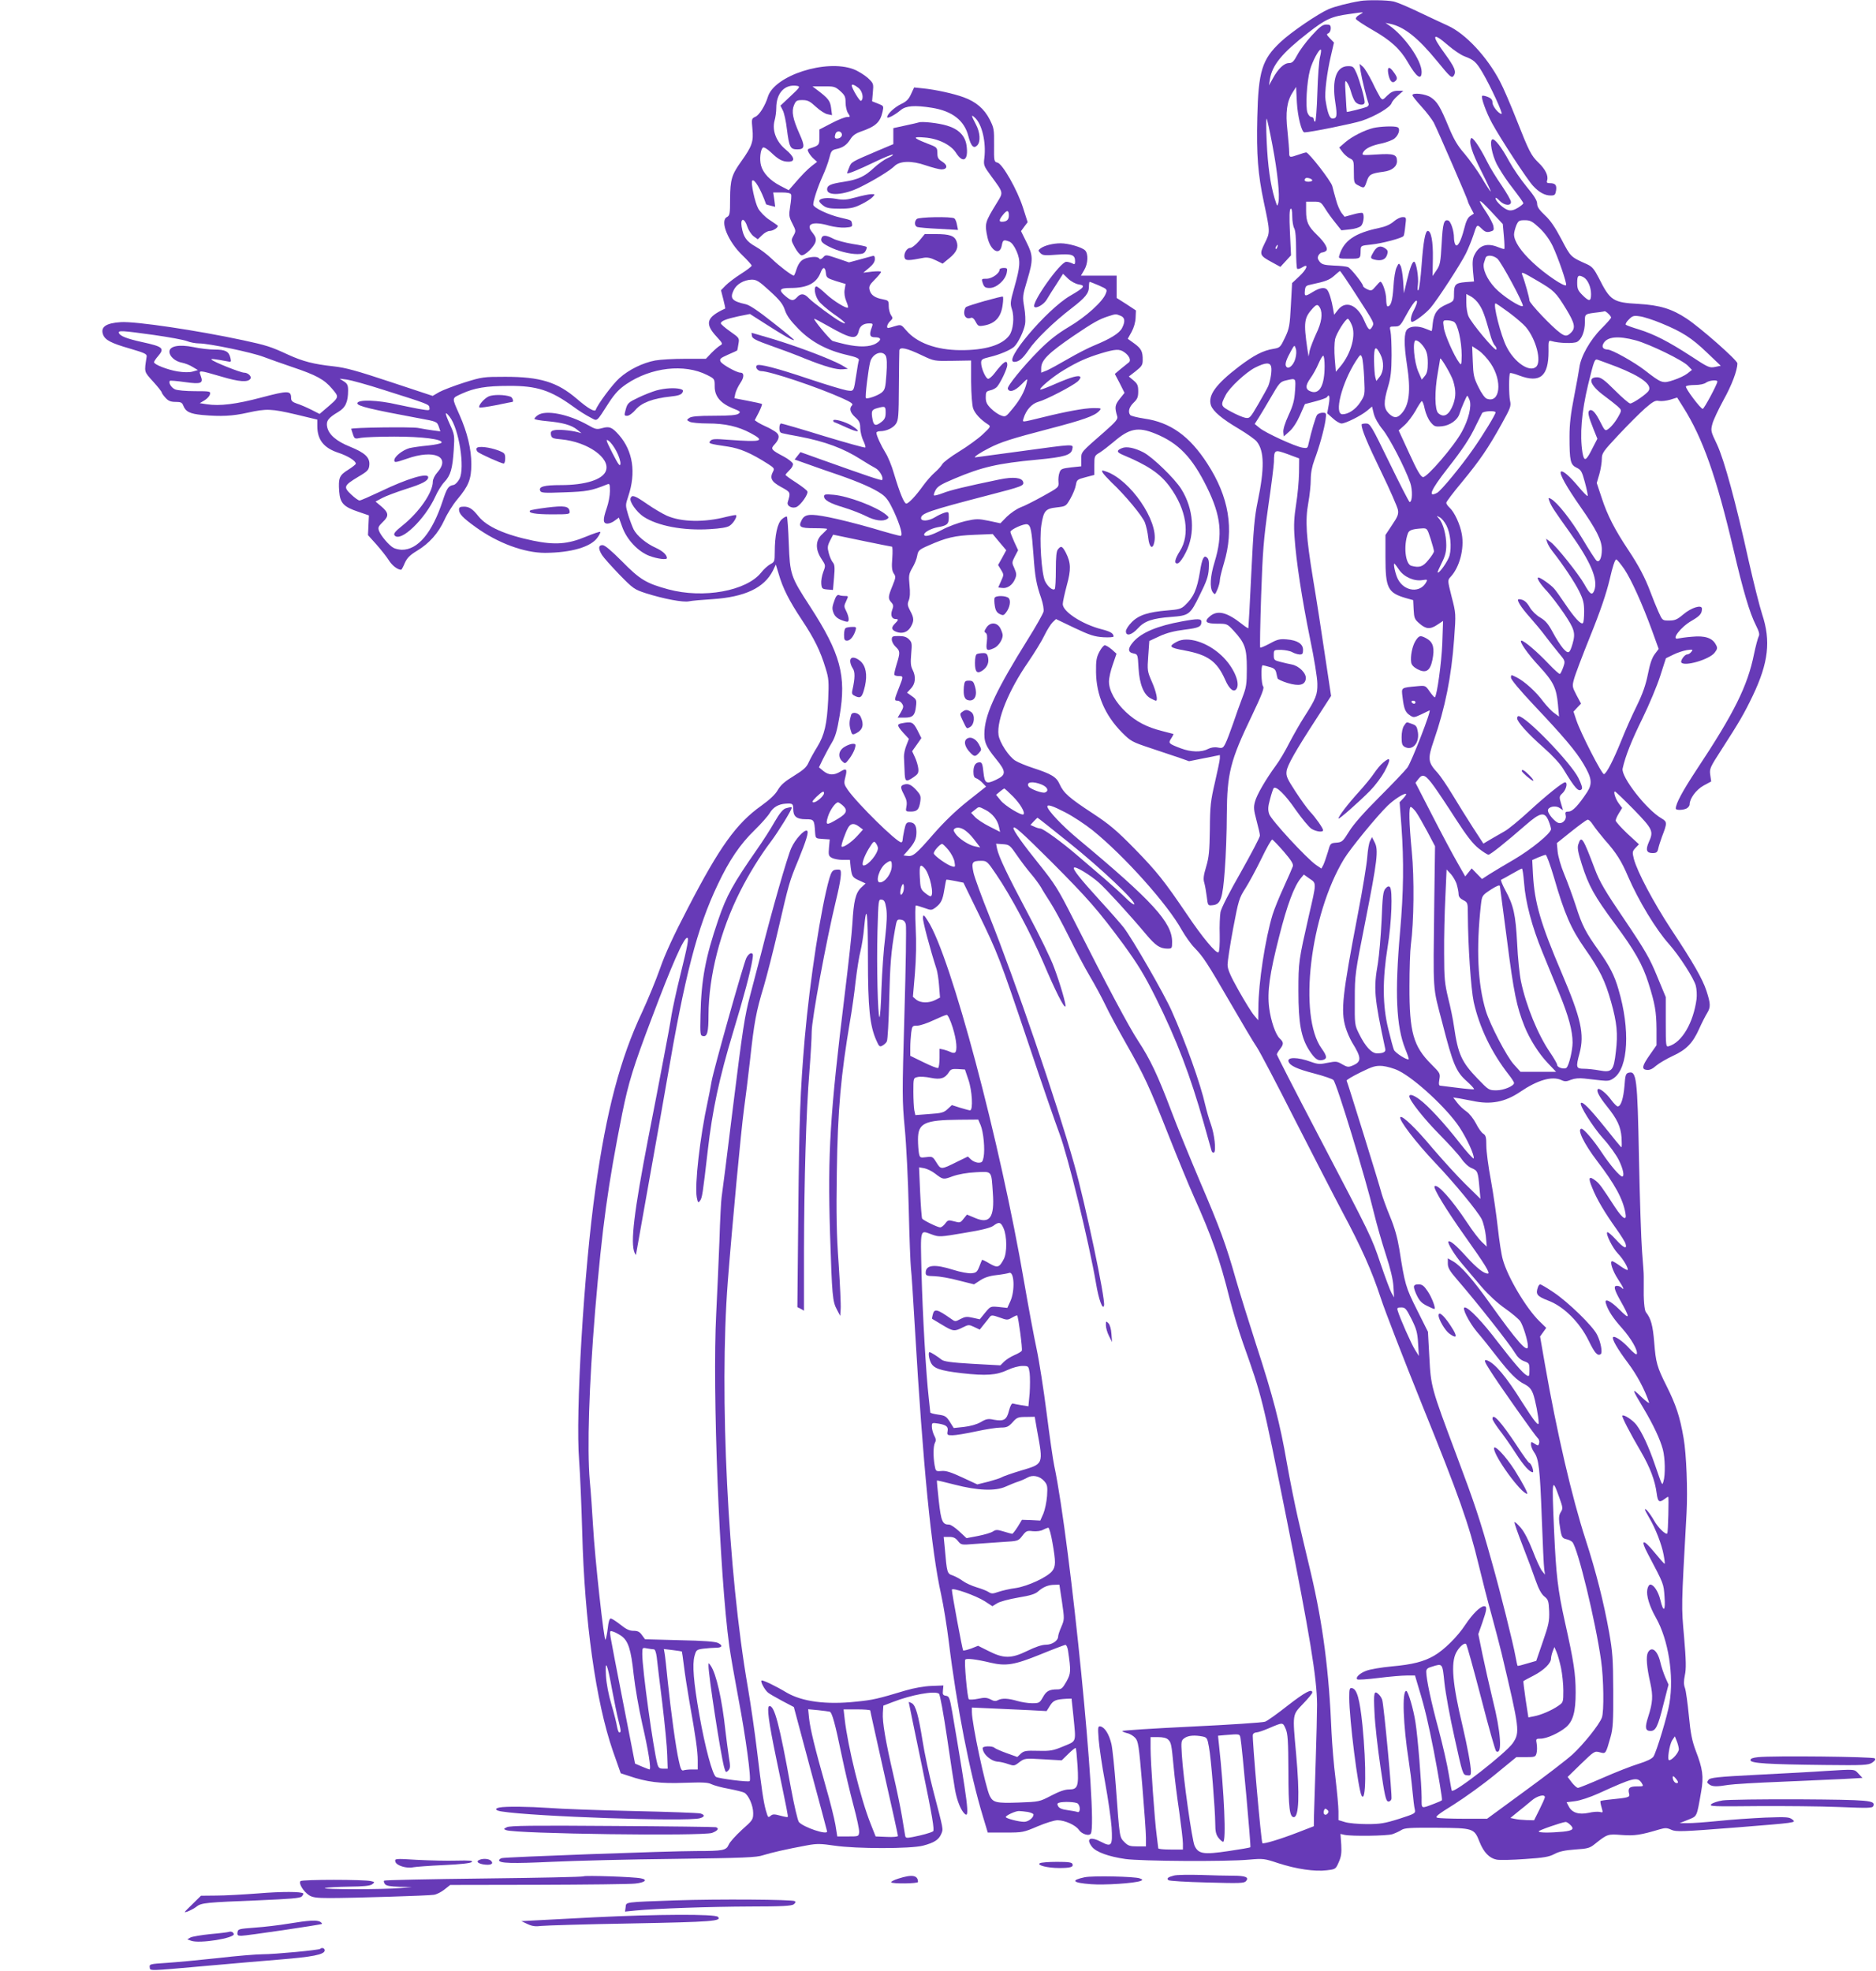 <?xml version="1.0" standalone="no"?>
<!DOCTYPE svg PUBLIC "-//W3C//DTD SVG 20010904//EN"
 "http://www.w3.org/TR/2001/REC-SVG-20010904/DTD/svg10.dtd">
<svg version="1.0" xmlns="http://www.w3.org/2000/svg"
 width="1218pt" height="1280pt" viewBox="0 0 1218 1280"
 preserveAspectRatio="xMidYMid meet">
<g transform="translate(0,1280) scale(0.1,-0.1)"
fill="#673ab7" stroke="none">
<path d="M8830 12793 c-71 -11 -163 -35 -203 -52 -69 -30 -244 -149 -312 -213
-121 -113 -145 -189 -152 -490 -6 -242 4 -369 43 -553 41 -193 41 -193 5 -265
-36 -74 -34 -79 51 -125 l51 -28 35 38 34 37 -7 148 c-5 103 -3 150 4 154 7 5
11 -11 11 -49 0 -31 6 -66 13 -78 8 -14 12 -64 12 -139 0 -64 3 -119 7 -123 4
-4 19 0 33 9 45 29 31 -12 -21 -60 l-45 -42 -8 -145 c-7 -131 -10 -150 -38
-209 -30 -63 -33 -66 -74 -73 -69 -11 -127 -41 -226 -116 -150 -115 -202 -187
-181 -251 14 -39 70 -87 182 -153 53 -32 106 -69 116 -83 49 -61 50 -175 6
-387 -21 -100 -28 -179 -42 -470 -9 -192 -18 -352 -19 -354 -2 -2 -21 10 -42
27 -99 78 -159 92 -209 49 -39 -34 -24 -47 50 -47 62 0 64 -1 104 -44 75 -81
87 -115 87 -246 0 -103 -3 -123 -29 -190 -16 -41 -43 -118 -61 -171 -18 -52
-40 -110 -49 -127 -15 -30 -20 -32 -50 -26 -22 4 -44 0 -64 -10 -42 -22 -110
-20 -174 4 -82 31 -84 34 -64 65 10 15 16 28 14 29 -2 1 -34 9 -73 19 -99 25
-167 60 -235 123 -68 64 -110 139 -110 198 0 23 11 73 25 111 l24 70 -31 28
c-18 15 -38 27 -45 27 -7 0 -23 -19 -35 -42 -19 -36 -23 -57 -22 -133 2 -150
59 -280 168 -391 58 -58 66 -62 186 -102 69 -23 153 -51 188 -63 l62 -22 100
20 100 20 0 -21 c0 -12 -15 -82 -32 -156 -28 -121 -32 -153 -33 -305 -2 -143
-6 -182 -24 -243 -17 -57 -20 -80 -12 -105 5 -18 12 -58 16 -90 7 -58 7 -58
38 -55 53 5 65 41 79 229 7 90 13 252 13 359 2 269 22 350 163 643 64 134 82
181 73 190 -12 12 -16 137 -3 137 4 0 24 -5 44 -11 29 -7 39 -16 44 -37 3 -15
7 -32 9 -38 2 -5 31 -19 64 -29 77 -23 114 -14 119 28 4 35 -44 83 -91 92 -17
3 -51 11 -74 17 -40 10 -43 13 -43 44 0 34 0 34 48 34 26 -1 58 -7 72 -15 14
-8 35 -14 48 -15 18 0 22 5 22 30 0 39 -36 62 -105 68 -46 4 -62 0 -111 -27
-32 -17 -60 -29 -62 -26 -3 2 0 154 6 337 10 291 16 364 46 578 20 135 36 265
37 290 1 81 3 82 89 51 l75 -28 -1 -94 c-1 -52 -9 -143 -19 -204 -13 -83 -16
-135 -10 -215 10 -151 48 -401 101 -660 26 -124 47 -254 47 -290 1 -71 -8 -95
-87 -218 -24 -37 -66 -111 -94 -164 -27 -54 -67 -121 -89 -150 -65 -89 -124
-190 -135 -234 -10 -36 -8 -54 10 -122 12 -44 22 -88 22 -98 0 -11 -56 -117
-124 -238 -74 -129 -128 -235 -132 -259 -4 -23 -7 -90 -5 -149 1 -59 -2 -109
-8 -112 -15 -10 -105 98 -203 244 -150 221 -195 278 -342 429 -118 120 -162
157 -271 229 -153 100 -190 133 -215 189 -21 48 -53 67 -176 107 -43 14 -93
35 -111 46 -42 25 -103 118 -110 167 -13 97 66 291 192 473 41 60 89 138 106
174 17 35 41 73 53 85 l22 21 119 -57 c101 -48 131 -57 188 -61 37 -2 67 0 67
5 -1 20 -19 32 -79 47 -124 32 -251 114 -251 163 0 14 12 68 26 121 29 105 27
147 -6 213 -23 43 -31 47 -51 22 -10 -11 -14 -49 -14 -134 0 -64 -3 -120 -7
-124 -12 -12 -45 14 -63 51 -23 49 -38 275 -24 364 15 93 26 107 99 115 60 7
61 7 90 58 16 28 32 67 35 87 6 34 9 37 63 51 l57 15 0 62 c0 60 1 63 35 83
19 12 59 43 90 69 102 88 158 100 271 54 150 -61 239 -153 335 -348 92 -187
104 -307 50 -485 -29 -94 -33 -167 -12 -197 14 -18 15 -17 30 18 9 21 16 48
16 61 0 13 12 61 26 108 68 224 33 432 -107 648 -116 180 -241 269 -411 293
-45 7 -86 17 -90 23 -16 21 -7 52 22 80 25 24 30 37 30 74 0 37 -5 49 -30 70
l-31 26 45 35 c38 30 45 40 45 70 1 57 -9 76 -54 109 l-43 31 25 45 c15 28 25
63 26 92 l2 47 -62 41 -63 40 0 73 0 72 -116 0 -116 0 21 36 c25 41 28 106 6
128 -21 21 -109 46 -159 46 -48 0 -105 -14 -130 -33 -17 -13 -17 -14 -1 -31
15 -15 29 -16 106 -10 98 7 119 0 119 -43 0 -20 -3 -22 -19 -13 -11 5 -28 10
-38 10 -39 0 -230 -270 -207 -293 13 -12 61 16 79 46 10 18 39 63 63 100 l44
69 32 -31 c20 -19 48 -34 69 -38 48 -7 38 -20 -57 -75 -151 -89 -438 -428
-361 -428 30 0 54 20 94 78 45 67 163 182 278 270 92 71 113 98 113 142 0 16
2 30 5 30 2 0 29 -11 60 -24 54 -24 55 -26 44 -53 -19 -51 -128 -150 -238
-215 -77 -46 -129 -87 -195 -153 -105 -106 -208 -233 -203 -249 9 -27 46 -16
87 26 43 43 43 43 36 13 -13 -55 -42 -109 -90 -167 -45 -55 -47 -57 -77 -46
-17 6 -46 26 -65 45 -27 27 -34 42 -34 73 0 34 3 39 29 45 16 3 36 14 44 23
23 26 67 119 67 142 0 38 -24 23 -83 -54 -15 -20 -34 -36 -41 -36 -16 0 -46
69 -46 104 0 21 7 26 53 37 65 15 136 45 161 67 25 23 63 100 71 146 4 21 2
70 -5 110 -12 69 -11 76 19 176 40 133 39 161 -5 248 l-35 71 21 29 22 29 -30
94 c-37 116 -133 285 -166 293 -22 5 -23 9 -22 114 1 102 -1 112 -29 167 -35
68 -88 114 -168 143 -62 23 -182 50 -265 58 l-57 6 -20 -43 c-15 -34 -31 -49
-65 -65 -43 -21 -90 -65 -90 -85 0 -12 49 13 88 46 34 28 89 33 202 15 132
-21 211 -82 237 -184 17 -65 34 -84 57 -61 24 24 20 85 -9 139 -30 57 -31 65
-6 42 47 -42 74 -160 62 -261 -6 -48 -5 -52 45 -120 80 -109 79 -103 37 -171
-79 -129 -81 -135 -62 -225 19 -87 80 -123 93 -54 7 38 12 40 49 26 15 -6 32
-28 47 -62 27 -63 24 -99 -16 -241 -25 -88 -26 -101 -14 -137 17 -51 8 -135
-17 -169 -47 -64 -159 -97 -318 -96 -156 1 -282 47 -351 128 -33 39 -34 39
-73 28 -21 -7 -41 -12 -45 -12 -13 0 -5 28 14 45 17 16 18 20 5 38 -8 12 -15
38 -15 59 0 35 -2 37 -37 44 -52 9 -79 28 -87 60 -6 23 -1 34 33 68 23 23 41
45 41 50 0 5 -26 5 -57 2 l-58 -7 38 32 c25 21 37 39 37 56 0 19 -4 24 -17 20
-10 -3 -48 -13 -84 -23 l-67 -18 -76 26 c-74 25 -76 25 -92 6 -10 -10 -20 -14
-23 -9 -9 13 -31 16 -72 8 -43 -9 -62 -28 -79 -79 -6 -21 -14 -38 -16 -38 -13
0 -96 63 -142 108 -29 28 -76 64 -107 81 -59 33 -79 62 -90 129 -9 58 18 59
37 0 7 -22 25 -50 40 -62 l28 -20 28 27 c15 15 37 27 48 27 25 0 62 26 52 36
-4 3 -29 21 -55 38 -26 17 -57 49 -70 71 -22 39 -50 171 -39 182 14 14 56 -57
90 -154 1 -1 14 -5 30 -9 l29 -7 -6 47 -7 46 56 0 c36 0 56 -4 60 -13 3 -8 0
-43 -6 -78 -9 -59 -8 -67 15 -112 23 -45 23 -48 7 -77 -17 -30 -16 -32 9 -78
14 -26 33 -48 42 -50 22 -4 85 57 92 89 5 19 -1 34 -20 58 -49 57 1 77 110 45
30 -8 76 -14 102 -12 42 3 48 6 45 23 -5 26 -1 24 -73 41 -83 19 -178 65 -179
85 0 26 28 112 60 183 17 37 37 90 44 119 11 45 17 52 42 58 45 9 70 26 94 63
15 25 34 39 68 51 98 34 126 60 142 129 8 38 8 38 -30 53 l-38 15 5 58 c5 56
5 58 -33 94 -22 19 -63 45 -92 56 -179 68 -516 -41 -557 -180 -17 -56 -55
-117 -80 -128 -26 -12 -26 -14 -20 -80 8 -81 -2 -111 -71 -208 -64 -89 -73
-120 -74 -246 0 -98 -2 -108 -21 -118 -47 -25 9 -161 102 -249 32 -31 59 -61
59 -66 0 -6 -32 -30 -70 -54 -38 -24 -82 -58 -99 -75 l-30 -31 15 -59 c8 -32
14 -59 12 -60 -122 -56 -135 -97 -55 -183 40 -44 41 -46 22 -57 -11 -6 -36
-28 -56 -48 l-36 -38 -135 0 c-74 0 -161 -5 -194 -11 -80 -15 -171 -59 -233
-115 -44 -39 -141 -170 -153 -205 -6 -17 -50 8 -123 71 -127 109 -238 143
-465 143 -140 0 -150 -1 -265 -37 -66 -21 -139 -49 -163 -62 l-43 -25 -272 90
c-220 73 -291 93 -372 102 -130 14 -198 32 -293 75 -114 53 -144 62 -292 94
-302 65 -701 124 -795 118 -98 -6 -134 -32 -116 -81 14 -36 53 -56 175 -91 95
-28 111 -35 108 -52 -16 -104 -18 -95 42 -162 31 -34 56 -66 56 -71 0 -4 11
-20 25 -35 18 -20 34 -26 65 -26 33 0 42 -4 49 -22 16 -42 43 -55 124 -63 123
-11 197 -7 295 15 122 27 153 26 315 -12 l137 -33 0 -42 c0 -89 42 -142 136
-173 63 -21 114 -53 114 -71 0 -5 -23 -23 -50 -40 -57 -35 -64 -53 -58 -140 6
-76 28 -100 123 -132 l70 -24 -3 -64 -3 -64 54 -60 c29 -33 66 -79 81 -103 22
-35 57 -62 81 -62 2 0 13 20 23 44 15 33 33 51 79 79 81 49 138 114 178 200
18 40 55 100 84 134 73 87 91 131 91 229 0 97 -26 205 -76 318 -52 118 -53
108 13 139 83 38 160 51 308 51 180 1 269 -28 416 -134 36 -27 86 -58 110 -70
50 -26 37 -37 122 95 40 61 67 89 114 121 161 109 376 133 523 59 50 -25 50
-26 50 -75 0 -64 37 -108 116 -141 51 -20 55 -24 38 -36 -13 -9 -57 -13 -159
-13 -104 0 -146 -4 -160 -14 -18 -13 -18 -14 3 -25 11 -6 64 -11 117 -11 113
0 197 -19 279 -63 97 -52 73 -59 -144 -43 -89 7 -107 6 -118 -7 -15 -17 -9
-19 113 -37 79 -12 149 -41 263 -114 36 -23 41 -29 32 -46 -24 -45 -13 -67 50
-102 64 -35 64 -34 44 -100 -7 -25 32 -44 60 -29 28 16 74 82 68 99 -2 8 -35
33 -73 58 -38 24 -69 47 -69 50 0 4 12 17 26 31 14 13 24 31 22 41 -2 9 -29
31 -61 48 -80 42 -85 49 -60 76 36 39 37 64 6 85 -15 10 -41 25 -58 32 -16 7
-40 19 -53 27 l-22 15 26 50 c14 28 23 53 21 55 -2 3 -44 12 -91 21 l-88 17 6
30 c4 17 18 47 32 68 26 37 27 68 1 68 -24 0 -117 52 -128 71 -9 17 -4 23 48
46 32 14 59 26 59 27 1 1 5 19 8 41 7 40 7 40 -54 83 -33 23 -60 47 -60 52 0
15 35 29 114 46 l75 15 108 -69 c112 -72 173 -106 178 -100 2 2 -59 53 -136
113 -93 74 -151 113 -176 119 -90 20 -106 37 -80 91 19 40 66 67 117 69 32 0
47 -9 118 -74 66 -60 85 -85 98 -124 12 -36 36 -69 89 -123 83 -84 185 -139
318 -169 60 -14 76 -22 73 -34 -3 -8 -10 -49 -16 -90 -18 -116 -15 -112 -63
-105 -23 4 -134 37 -247 75 -205 69 -324 100 -336 87 -13 -12 6 -37 28 -37 57
0 369 -105 526 -176 58 -26 73 -37 64 -46 -20 -20 -13 -47 20 -77 27 -24 33
-37 33 -72 1 -24 10 -61 20 -81 10 -21 16 -40 13 -44 -4 -3 -125 31 -271 75
-145 45 -270 81 -276 81 -6 0 -11 -13 -11 -30 0 -23 5 -31 23 -34 12 -3 60
-13 107 -21 167 -32 288 -77 400 -149 36 -23 78 -48 94 -56 27 -14 55 -64 43
-77 -5 -5 -99 27 -396 133 l-134 48 -19 -24 -19 -24 93 -33 c51 -18 140 -50
198 -69 129 -45 223 -86 274 -122 30 -21 48 -46 78 -110 44 -96 62 -162 44
-162 -7 0 -89 22 -182 50 -93 27 -220 59 -282 71 -125 25 -158 21 -178 -20
-22 -43 -9 -51 82 -51 46 0 84 -2 84 -5 0 -3 -15 -18 -32 -34 -44 -39 -46 -98
-5 -160 28 -42 28 -43 12 -85 -9 -24 -15 -58 -13 -77 3 -31 6 -34 39 -37 l37
-3 7 81 c6 66 4 84 -8 98 -8 9 -20 36 -26 59 -10 37 -9 48 8 82 l20 39 187
-39 c103 -21 190 -39 195 -39 4 0 5 -34 2 -75 -5 -57 -2 -80 9 -98 15 -21 14
-28 -8 -82 -29 -70 -29 -83 -7 -107 14 -16 15 -24 5 -50 -12 -34 -2 -58 24
-58 19 0 18 -6 -7 -31 -25 -25 -21 -41 13 -53 37 -13 71 -1 91 33 22 38 22 58
-4 105 -17 33 -19 43 -9 67 8 19 10 52 5 98 -6 63 -5 73 18 113 14 23 29 59
32 80 6 33 12 39 74 66 113 50 169 64 296 69 l120 5 44 -53 44 -52 -26 -48
-27 -48 19 -31 c19 -31 19 -33 0 -74 l-18 -41 25 -3 c34 -5 68 19 84 58 11 26
10 36 -4 69 -17 36 -17 39 3 78 l21 40 -25 54 c-13 30 -25 59 -25 65 0 15 89
56 110 49 22 -7 28 -37 40 -202 10 -140 18 -186 50 -278 12 -36 18 -71 15 -87
-4 -15 -49 -96 -102 -180 -200 -321 -272 -473 -281 -589 -5 -75 6 -103 74
-187 68 -83 68 -104 0 -136 -63 -30 -73 -24 -81 49 -5 52 -10 65 -24 65 -27 0
-41 -21 -41 -61 0 -28 5 -39 18 -43 11 -4 29 -17 41 -30 l23 -24 -120 -95
c-80 -64 -153 -135 -223 -215 -111 -128 -132 -146 -169 -140 l-24 3 31 35 c42
49 53 73 53 117 0 44 -14 63 -46 63 -19 0 -24 -8 -33 -50 -6 -28 -11 -58 -11
-65 0 -8 -4 -15 -9 -15 -29 0 -285 252 -347 341 -24 35 -26 42 -16 81 14 54 8
62 -31 38 -42 -26 -76 -25 -111 3 l-29 24 26 54 c15 30 40 77 57 105 23 38 35
79 51 175 45 261 6 405 -192 711 -127 195 -130 207 -138 410 -3 91 -9 169 -12
173 -4 3 -18 -4 -33 -17 -29 -26 -46 -105 -46 -215 0 -59 -2 -63 -29 -77 -16
-9 -43 -33 -59 -54 -96 -120 -375 -171 -604 -109 -143 39 -183 63 -300 182
-70 70 -111 105 -126 105 -28 0 -29 -24 -3 -65 10 -16 61 -73 112 -126 90 -92
97 -97 174 -122 114 -36 240 -60 278 -52 18 4 86 10 152 14 211 14 336 73 393
185 l19 40 18 -59 c27 -95 69 -177 150 -299 83 -125 121 -203 155 -315 21 -67
22 -87 17 -205 -8 -160 -24 -229 -71 -306 -20 -32 -45 -77 -55 -99 -14 -33
-33 -50 -96 -89 -59 -36 -85 -58 -105 -92 -17 -30 -53 -63 -107 -102 -162
-115 -271 -267 -476 -663 -93 -178 -150 -302 -182 -395 -26 -74 -78 -200 -115
-280 -143 -303 -233 -643 -304 -1150 -75 -528 -131 -1465 -106 -1765 6 -77 15
-286 20 -465 15 -578 89 -1102 199 -1420 l51 -145 52 -17 c116 -40 206 -51
360 -45 119 4 154 3 177 -9 17 -8 67 -22 113 -30 46 -9 91 -20 100 -25 28 -15
58 -84 58 -132 0 -43 -3 -47 -74 -110 -40 -37 -79 -80 -85 -96 -16 -37 -37
-41 -211 -41 -177 0 -1239 -39 -1262 -46 -10 -3 -18 -9 -18 -14 0 -20 86 -22
344 -10 149 7 507 16 796 19 450 6 532 9 575 24 51 16 149 39 285 64 65 12 89
11 178 -2 140 -21 496 -21 575 0 72 19 102 38 118 76 14 34 16 20 -54 289 -25
96 -55 237 -67 314 -27 169 -45 232 -70 246 -11 6 -20 9 -20 7 0 -3 39 -190
86 -417 68 -328 82 -415 72 -422 -16 -10 -71 -25 -132 -37 -43 -8 -47 -7 -50
13 -2 11 -11 66 -20 121 -9 54 -34 176 -56 270 -51 220 -72 344 -68 402 l3 47
60 23 c120 47 271 75 301 55 7 -4 30 -132 53 -287 22 -154 46 -307 52 -340 13
-71 39 -134 64 -155 31 -26 20 60 -83 665 -16 91 -20 100 -40 103 -20 3 -23 9
-20 35 l3 32 -79 -3 c-47 -2 -114 -14 -165 -29 -186 -56 -213 -62 -322 -73
-195 -21 -351 0 -452 59 -73 44 -157 84 -163 78 -8 -7 21 -61 42 -78 9 -8 51
-32 92 -54 l76 -40 107 -400 c60 -220 108 -404 109 -408 1 -25 -153 27 -183
61 -8 10 -30 104 -52 222 -74 410 -107 537 -140 531 -18 -3 -5 -100 45 -341
73 -351 78 -375 74 -379 -2 -2 -24 2 -49 9 -36 10 -48 10 -60 0 -19 -15 -18
-15 -33 35 -15 55 -27 134 -57 385 -14 118 -41 305 -60 415 -129 742 -186
1899 -130 2630 29 373 87 989 105 1120 10 72 28 217 40 324 26 240 39 312 89
476 21 72 64 240 95 375 68 294 71 306 129 445 52 128 69 183 57 190 -17 11
-78 -56 -103 -113 -25 -55 -127 -411 -195 -682 -18 -69 -50 -192 -72 -275 -35
-132 -48 -216 -110 -715 -38 -311 -72 -578 -75 -595 -3 -16 -10 -142 -14 -280
-5 -137 -15 -351 -21 -475 -26 -498 21 -1696 85 -2159 8 -57 35 -212 60 -345
46 -241 84 -521 72 -532 -8 -8 -196 16 -218 27 -23 12 -72 195 -109 406 -37
211 -46 324 -31 379 11 39 13 42 57 48 26 3 62 6 80 6 43 0 50 14 16 31 -19 9
-93 15 -250 18 l-224 6 -20 27 c-15 22 -28 28 -55 28 -26 0 -48 10 -85 40 -28
22 -56 40 -63 40 -8 0 -15 -23 -19 -63 -4 -34 -11 -68 -15 -75 -9 -15 -69 527
-81 743 -5 88 -14 219 -21 290 -18 209 -5 616 35 1105 46 546 83 814 176 1281
41 201 71 300 192 619 129 343 207 520 229 520 13 0 5 -43 -46 -250 -24 -96
-48 -209 -55 -250 -6 -41 -29 -167 -51 -280 -21 -113 -66 -346 -100 -519 -93
-482 -117 -682 -89 -746 5 -11 9 -17 9 -13 1 4 37 206 80 450 44 244 98 551
121 683 116 680 196 990 330 1271 74 157 145 262 240 354 42 41 86 91 98 111
22 37 56 57 102 60 46 3 50 0 50 -35 0 -48 22 -66 81 -66 54 0 56 -3 61 -85 3
-40 3 -40 49 -43 l46 -3 -5 -54 c-4 -48 -2 -54 19 -66 13 -7 45 -13 70 -13
l47 0 5 -48 c8 -61 11 -66 58 -87 l39 -18 -30 -28 c-35 -34 -48 -87 -56 -234
-3 -58 -26 -266 -50 -461 -95 -775 -111 -1026 -95 -1550 13 -406 16 -442 45
-495 l21 -40 3 45 c2 25 -4 156 -13 292 -14 193 -16 323 -12 595 6 411 26 628
87 990 11 62 27 175 35 250 9 76 23 165 32 198 8 33 19 100 23 149 16 171 25
103 25 -197 0 -322 12 -438 55 -534 17 -39 22 -43 39 -33 11 6 25 18 29 28 5
9 12 130 15 267 6 239 12 314 38 461 11 62 13 65 37 62 18 -2 28 -11 33 -31 4
-15 0 -276 -9 -580 -15 -526 -15 -561 2 -742 10 -104 22 -341 26 -525 4 -184
11 -357 14 -385 4 -27 15 -203 26 -390 52 -886 107 -1447 170 -1728 16 -73 38
-211 50 -307 50 -413 137 -858 222 -1137 l31 -103 115 0 c111 0 117 1 208 40
55 23 109 40 131 40 49 -1 117 -32 138 -63 18 -27 66 -42 77 -24 48 75 -133
1896 -237 2387 -9 41 -31 197 -50 346 -19 149 -48 336 -65 415 -17 79 -53 272
-80 429 -157 918 -477 2120 -626 2350 -26 41 -29 43 -32 22 -3 -19 46 -204 89
-337 5 -16 13 -64 16 -107 l6 -76 -31 -16 c-41 -21 -95 -20 -123 2 l-22 19 13
152 c8 99 10 202 5 296 -4 80 -3 145 1 145 5 0 30 -7 55 -16 44 -16 47 -16 72
2 37 28 47 49 58 117 6 34 11 63 13 64 1 2 27 -2 57 -8 l54 -11 95 -195 c129
-265 139 -291 325 -843 89 -267 181 -532 203 -590 55 -145 193 -710 238 -975
17 -103 44 -177 52 -142 9 43 -122 663 -194 917 -115 409 -381 1186 -549 1607
-51 127 -99 257 -105 288 -14 66 -8 75 51 75 35 0 40 -4 96 -87 95 -139 226
-385 309 -579 75 -177 132 -290 141 -280 7 7 -33 146 -74 255 -19 53 -95 209
-168 346 -138 260 -191 372 -202 425 l-6 31 44 -3 c42 -3 46 -6 92 -73 26 -38
68 -93 92 -121 24 -28 52 -67 63 -85 10 -19 38 -63 61 -99 24 -36 78 -137 122
-225 43 -88 104 -203 135 -255 31 -52 76 -135 100 -185 23 -49 84 -162 134
-250 122 -215 149 -274 278 -600 61 -154 134 -331 162 -393 118 -263 170 -410
234 -668 20 -77 58 -206 86 -285 124 -349 125 -353 281 -1131 153 -765 199
-1045 200 -1217 0 -53 -4 -220 -9 -371 -5 -151 -10 -307 -11 -347 l-1 -72
-106 -41 c-114 -44 -221 -76 -228 -69 -8 8 -68 690 -62 705 3 8 13 14 23 14
10 0 45 12 78 26 96 41 93 41 112 -2 14 -33 17 -76 18 -279 0 -236 8 -295 35
-295 33 0 39 145 15 410 -24 265 -25 252 45 326 33 34 60 67 60 73 0 28 -47 3
-159 -84 -67 -53 -133 -100 -147 -105 -14 -6 -229 -20 -479 -32 -249 -12 -452
-25 -449 -29 2 -4 17 -10 33 -14 16 -3 39 -17 51 -30 20 -22 24 -45 46 -307
13 -156 24 -309 24 -340 l0 -58 -56 0 c-48 0 -60 4 -84 28 -32 33 -31 26 -55
357 -9 121 -22 247 -29 279 -15 64 -43 109 -71 115 -17 3 -18 -4 -12 -85 4
-49 22 -174 42 -279 19 -104 38 -236 42 -292 7 -119 0 -129 -67 -94 -72 38
-102 22 -60 -32 27 -34 107 -63 217 -79 101 -14 653 -18 803 -4 91 8 99 7 189
-23 116 -38 239 -56 316 -46 56 7 57 7 77 53 16 36 19 59 16 114 l-5 69 26 -6
c46 -10 274 -7 310 4 18 6 45 18 59 27 21 14 55 16 231 15 238 -2 242 -3 277
-92 27 -68 64 -106 111 -115 20 -4 103 -2 185 4 121 8 156 14 191 33 30 16 67
24 134 29 81 5 95 9 128 36 82 65 83 65 175 58 84 -6 122 0 246 37 35 10 47
10 75 -3 31 -14 67 -13 423 15 387 31 388 31 365 50 -22 18 -35 19 -179 14
-85 -4 -222 -13 -305 -22 -82 -8 -172 -15 -200 -14 l-50 0 55 22 c60 25 55 13
85 184 17 97 10 147 -36 266 -23 62 -33 109 -44 225 -8 81 -19 162 -25 179 -9
24 -9 46 -1 85 9 41 8 94 -5 247 -18 206 -19 178 16 806 8 149 -1 381 -19 485
-24 141 -50 218 -111 340 -62 123 -70 153 -80 283 -9 110 -21 155 -54 196 -10
13 -16 85 -14 171 0 19 0 46 0 60 1 14 -5 88 -11 165 -6 77 -15 349 -20 605
-10 522 -16 567 -67 554 -19 -5 -22 -16 -27 -85 -7 -82 -23 -134 -44 -134 -6
0 -25 19 -42 42 -31 43 -77 80 -87 70 -11 -11 9 -49 58 -110 68 -85 90 -131
96 -204 2 -35 2 -63 -1 -63 -3 0 -52 60 -110 133 -96 119 -142 166 -153 154
-12 -12 76 -153 142 -227 43 -47 89 -112 105 -145 28 -58 37 -105 21 -105 -15
0 -80 76 -132 155 -52 79 -117 155 -132 155 -31 0 15 -96 101 -209 116 -152
167 -245 184 -338 11 -56 -17 -39 -69 40 -87 134 -98 148 -122 168 -46 36 -53
24 -25 -43 29 -74 82 -163 157 -268 29 -41 57 -85 60 -97 12 -39 -14 -27 -65
30 -26 28 -50 49 -54 45 -11 -11 34 -101 69 -138 35 -36 71 -98 63 -107 -3 -2
-24 9 -48 26 -23 17 -46 31 -52 31 -18 0 3 -64 38 -117 35 -53 45 -77 23 -55
-7 7 -20 12 -31 12 -22 0 -17 -23 20 -90 69 -122 68 -136 -5 -62 -57 56 -97
74 -86 39 14 -47 45 -95 105 -162 61 -69 104 -145 96 -168 -2 -7 -23 9 -48 36
-42 47 -95 84 -106 74 -10 -10 28 -77 96 -167 59 -79 107 -168 138 -258 3 -9
-20 8 -52 38 -63 61 -62 54 16 -76 62 -104 107 -199 125 -266 15 -56 17 -166
4 -208 -9 -29 -6 -34 -56 110 -40 117 -83 209 -120 258 -24 31 -81 68 -91 59
-5 -6 48 -110 122 -236 59 -102 90 -185 101 -268 7 -56 17 -63 50 -38 10 8 22
15 25 15 5 0 -1 -232 -6 -238 -10 -11 -61 39 -86 84 -27 47 -59 86 -59 71 0
-4 13 -28 28 -54 40 -67 81 -173 93 -239 6 -31 9 -57 7 -59 -2 -2 -32 32 -68
76 -73 89 -92 84 -42 -10 106 -201 103 -194 109 -281 7 -94 -7 -104 -27 -20
-13 54 -43 100 -65 100 -8 0 -17 -14 -20 -33 -7 -38 14 -108 56 -182 81 -143
118 -375 88 -555 -12 -78 -84 -316 -104 -347 -10 -14 -42 -30 -97 -47 -46 -14
-150 -55 -232 -91 -82 -36 -154 -65 -161 -65 -7 0 -25 16 -40 35 l-27 36 87
85 c86 83 88 84 122 75 39 -11 38 -12 70 101 15 53 18 101 17 298 -1 207 -4
252 -27 382 -35 194 -84 389 -152 599 -89 274 -187 696 -265 1142 l-31 178 20
28 20 28 -45 44 c-85 83 -206 286 -237 400 -9 30 -23 121 -32 203 -9 82 -29
222 -45 310 -17 89 -30 190 -30 226 0 54 -3 67 -20 78 -11 6 -32 36 -47 66
-16 31 -43 65 -62 78 -19 13 -46 38 -60 57 l-26 34 40 -6 c22 -4 60 -11 85
-16 118 -26 211 -8 309 58 113 77 206 104 266 78 25 -12 35 -11 65 1 23 9 52
12 87 8 29 -3 77 -9 107 -12 46 -5 59 -3 84 15 94 66 107 317 30 576 -26 91
-58 152 -127 250 -86 120 -109 164 -150 293 -21 64 -55 157 -76 207 -21 50
-39 114 -42 145 l-5 55 91 73 c50 40 98 75 106 78 8 4 23 -9 38 -33 14 -21 48
-64 75 -96 76 -85 110 -139 153 -241 67 -154 179 -341 266 -438 65 -73 161
-222 173 -269 6 -22 8 -61 5 -87 -21 -155 -95 -281 -180 -306 -19 -6 -20 -1
-20 157 l0 162 -56 135 c-48 117 -76 166 -210 365 -128 188 -163 248 -194 330
-79 209 -88 222 -108 161 -7 -21 -2 -50 23 -129 44 -139 81 -206 215 -387 127
-171 180 -264 218 -385 42 -133 51 -185 52 -297 l0 -106 -42 -60 c-52 -74 -57
-96 -21 -100 18 -2 37 6 60 27 19 16 68 45 109 64 87 40 129 82 171 176 16 36
39 81 51 101 24 39 24 60 -4 146 -25 76 -85 182 -229 399 -114 174 -220 373
-242 457 -11 44 -10 49 10 71 l23 24 -76 70 c-41 39 -75 77 -75 84 0 8 9 29
21 48 l21 34 -21 28 c-22 29 -38 79 -26 79 4 0 59 -53 122 -117 125 -129 130
-141 98 -212 -22 -50 -15 -71 24 -71 25 0 32 5 37 28 3 15 14 50 24 77 35 91
35 98 -2 120 -99 57 -265 272 -253 324 18 82 59 184 129 326 43 88 95 212 115
275 l37 115 47 23 c25 13 66 26 89 30 39 5 42 4 29 -11 -7 -10 -19 -17 -27
-17 -16 0 -45 -40 -38 -52 18 -29 184 19 217 64 18 24 19 31 7 52 -22 43 -71
59 -153 51 -40 -3 -80 -9 -89 -11 -54 -15 13 74 86 115 53 31 66 46 66 78 0
28 -68 8 -121 -37 -40 -34 -55 -40 -92 -40 -44 0 -44 0 -70 58 -14 31 -37 88
-51 126 -36 96 -77 173 -144 274 -86 129 -136 225 -172 336 l-33 99 17 58 c9
32 16 77 16 99 0 37 8 48 110 157 60 64 137 141 171 171 52 45 67 53 90 48 16
-3 48 1 73 8 l45 14 39 -62 c127 -201 215 -449 327 -926 63 -270 105 -411 145
-490 21 -42 26 -60 18 -74 -5 -10 -19 -61 -30 -114 -42 -208 -129 -383 -375
-754 -90 -137 -133 -217 -133 -249 0 -12 47 -11 71 1 10 6 19 17 19 26 0 38
42 95 90 122 l50 27 -6 42 c-6 40 -2 49 73 165 116 180 148 235 203 350 102
214 118 356 61 528 -17 52 -56 208 -87 345 -84 382 -159 657 -206 758 -41 86
-42 89 -30 135 7 26 40 95 72 154 53 95 90 192 90 238 0 20 -239 231 -330 291
-95 63 -174 87 -312 95 -166 9 -184 21 -258 169 -30 58 -43 73 -75 88 -109 49
-106 46 -167 162 -41 78 -72 124 -108 157 -37 35 -50 54 -50 75 0 20 -20 52
-69 111 -37 45 -88 119 -112 163 -50 93 -96 152 -111 143 -18 -11 -1 -99 30
-161 17 -32 52 -87 78 -122 77 -101 94 -125 94 -132 0 -4 -16 -17 -35 -29 -25
-15 -44 -20 -62 -15 -29 7 -83 57 -83 77 0 7 11 0 25 -15 30 -32 75 -37 75 -9
0 11 -27 57 -59 105 -33 47 -77 118 -97 159 -48 96 -95 163 -103 149 -16 -25
5 -91 68 -216 37 -74 64 -132 59 -129 -4 2 -31 43 -59 91 -29 48 -79 117 -111
155 -45 51 -69 93 -102 172 -55 133 -75 166 -116 193 -33 23 -120 33 -120 14
0 -5 27 -39 60 -75 33 -36 68 -83 79 -103 29 -58 221 -500 221 -510 0 -4 9
-25 20 -45 l19 -36 -23 -15 c-17 -11 -28 -35 -40 -84 -21 -81 -44 -123 -57
-102 -5 8 -9 28 -9 44 0 46 -20 105 -36 112 -29 11 -37 -17 -44 -150 -7 -122
-10 -138 -33 -172 l-26 -38 2 114 c2 109 -11 179 -33 179 -16 0 -29 -68 -40
-220 -6 -85 -16 -159 -21 -165 -6 -5 -7 9 -3 37 6 46 -11 148 -25 148 -12 0
-27 -41 -47 -125 l-19 -80 -5 80 c-3 44 -11 89 -17 99 -10 18 -12 18 -25 -10
-9 -16 -18 -73 -21 -128 -6 -91 -17 -126 -38 -126 -5 0 -9 21 -9 46 0 42 -24
114 -38 114 -3 0 -17 -14 -31 -31 -24 -28 -28 -30 -54 -18 -15 7 -27 16 -27
21 0 15 -80 116 -98 123 -9 4 -51 9 -92 10 -62 3 -77 7 -92 25 -13 17 -15 26
-8 41 6 10 16 19 23 19 7 0 18 4 25 9 19 12 -4 54 -58 106 -57 55 -70 84 -70
155 l0 60 48 0 c45 0 48 -2 75 -44 15 -25 45 -66 67 -93 l39 -49 56 6 c31 3
63 13 72 23 16 16 23 71 10 83 -4 4 -31 0 -62 -9 l-55 -15 -20 25 c-11 15 -27
51 -35 82 -9 31 -20 72 -25 92 -9 34 -153 219 -170 219 -4 0 -27 -7 -50 -15
-58 -20 -60 -20 -60 17 0 18 -5 80 -11 138 -14 120 -4 192 34 250 l22 35 5
-100 c5 -92 31 -195 49 -195 37 0 313 56 372 75 87 29 185 87 194 115 3 10 22
33 41 49 l35 31 -36 0 c-27 0 -44 -8 -68 -31 -29 -30 -31 -30 -45 -13 -7 11
-31 55 -52 100 -22 44 -49 89 -61 100 l-22 19 7 -49 c7 -46 39 -176 51 -208 4
-9 -1 -18 -12 -23 -20 -8 -127 -35 -129 -32 -1 1 -4 49 -7 107 -6 95 -5 103 8
85 9 -11 20 -38 26 -60 6 -22 17 -50 25 -62 17 -27 64 -32 64 -7 0 27 -31 136
-52 187 -19 43 -23 47 -55 47 -77 0 -107 -87 -83 -239 13 -84 10 -101 -19
-101 -19 0 -32 37 -45 120 -7 45 9 177 35 287 l20 86 -26 27 c-22 23 -24 28
-11 33 9 4 16 18 16 32 0 21 -5 25 -29 25 -24 0 -42 -14 -95 -72 -36 -39 -78
-96 -93 -125 -23 -43 -33 -53 -54 -53 -32 0 -72 -38 -105 -100 l-25 -45 6 40
c15 92 78 169 246 300 116 91 154 108 273 124 96 14 97 14 63 -5 -16 -8 -26
-21 -24 -27 2 -7 51 -39 108 -72 118 -67 180 -124 229 -209 56 -98 90 -122 90
-63 0 74 -110 231 -210 301 l-25 17 30 -6 c91 -19 181 -90 306 -243 85 -104
94 -112 107 -95 19 27 8 54 -58 145 -90 122 -81 143 22 53 35 -30 83 -63 108
-72 59 -22 75 -36 116 -106 52 -88 134 -267 123 -267 -19 0 -59 50 -59 73 0
18 -8 28 -30 37 -17 7 -33 10 -37 7 -9 -10 26 -107 64 -177 53 -98 231 -371
267 -408 39 -42 76 -62 114 -62 26 0 30 4 35 33 5 35 -5 47 -41 47 -18 0 -22
4 -17 19 9 29 -12 72 -56 114 -48 47 -60 69 -144 282 -37 94 -84 204 -106 245
-84 161 -224 311 -339 363 -36 16 -120 56 -188 88 -68 33 -142 64 -165 69 -41
9 -167 11 -217 3z m-260 -364 c-6 -24 -14 -128 -17 -231 -3 -104 -10 -188 -14
-188 -5 0 -9 7 -9 15 0 8 -7 15 -15 15 -9 0 -20 12 -26 28 -14 35 -5 198 16
277 15 56 61 142 71 132 3 -2 0 -24 -6 -48z m-3437 -253 l-66 -62 15 -30 c9
-16 21 -71 27 -123 15 -117 22 -131 67 -131 49 0 52 19 15 100 -44 99 -53 146
-36 187 13 30 18 33 55 33 34 0 48 -7 88 -44 26 -24 60 -46 76 -48 l28 -6 -6
47 c-6 47 -19 63 -92 118 l-29 22 72 0 c67 1 75 -1 108 -30 30 -27 35 -37 35
-75 0 -25 7 -56 16 -69 16 -24 15 -25 -7 -25 -13 0 -59 -18 -102 -41 l-77 -40
0 -50 c0 -51 -2 -54 -63 -73 -15 -5 -16 -9 -6 -28 7 -12 21 -30 33 -40 l21
-19 -35 -27 c-32 -26 -61 -55 -122 -126 l-27 -31 -56 29 c-65 34 -110 81 -124
131 -11 40 -4 106 13 117 6 4 29 -10 51 -31 49 -47 75 -61 114 -61 47 0 40 31
-19 80 -61 51 -88 123 -71 187 6 21 11 57 11 81 0 99 56 158 137 144 20 -4 15
-11 -44 -66z m441 53 c26 -21 36 -71 16 -84 -8 -5 -60 82 -60 100 0 11 18 4
44 -16z m2687 -370 c34 -179 49 -327 39 -374 -7 -29 -7 -28 -24 25 -28 93 -45
213 -52 372 -4 84 -4 150 0 147 3 -3 20 -79 37 -170z m-2796 73 c6 -16 -10
-32 -32 -32 -14 0 -16 10 -8 33 8 18 33 18 40 -1z m3055 -303 c0 -5 -11 -9
-25 -9 -24 0 -32 10 -19 22 8 8 44 -3 44 -13z m1244 -363 c4 -43 5 -80 3 -82
-2 -3 -20 3 -40 11 -71 29 -122 14 -153 -48 -13 -24 -15 -47 -11 -103 l7 -72
-56 -4 c-65 -6 -74 -15 -74 -79 0 -44 -1 -45 -49 -66 -59 -25 -82 -58 -89
-124 -2 -27 -6 -49 -7 -49 -1 0 -19 7 -38 15 -48 20 -96 19 -119 -2 -23 -20
-24 -98 -3 -233 26 -168 15 -262 -37 -317 -28 -30 -49 -29 -82 3 -33 34 -34
72 -4 173 18 60 22 102 23 201 0 69 -3 140 -7 158 -7 31 -7 32 27 32 33 0 37
4 75 74 42 77 70 111 70 85 0 -8 -9 -31 -20 -52 -21 -38 -26 -77 -12 -77 17 0
89 55 119 90 45 52 197 286 231 355 16 33 37 85 47 115 24 75 24 75 55 45 21
-21 33 -25 55 -19 23 6 26 10 21 36 -3 15 -23 54 -44 86 -65 97 -57 101 26 12
l79 -85 7 -79z m-3214 135 c0 -28 -14 -41 -46 -41 -19 0 -18 13 7 44 27 34 39
33 39 -3z m3446 -82 c35 -34 65 -75 85 -117 35 -74 92 -239 87 -253 -6 -17
-137 71 -217 147 -78 73 -121 138 -121 182 0 13 7 38 14 57 14 32 19 35 56 35
36 0 48 -7 96 -51z m-1703 -124 c-3 -9 -8 -14 -10 -11 -3 3 -2 9 2 15 9 16 15
13 8 -4z m1428 -74 c25 -20 175 -298 166 -308 -13 -12 -132 65 -181 118 -53
57 -83 126 -71 163 3 9 7 23 10 31 6 21 48 19 76 -4z m-4359 -93 c3 -31 7 -34
65 -53 l63 -19 -6 -36 c-4 -23 0 -50 10 -75 9 -21 14 -40 12 -42 -9 -10 -95
43 -143 88 -28 27 -57 49 -62 49 -19 0 -12 -56 12 -91 12 -19 58 -58 100 -88
73 -50 98 -78 45 -50 -39 20 -182 126 -207 153 -29 31 -52 33 -76 6 -24 -26
-37 -25 -74 6 -49 41 -41 54 32 54 109 0 169 31 196 103 14 37 29 34 33 -5z
m3438 -135 c124 -192 123 -189 110 -213 -17 -31 -25 -25 -53 39 -44 102 -120
133 -170 69 l-25 -32 -7 40 c-9 53 -25 106 -38 122 -15 19 -48 14 -92 -13 -52
-32 -57 -31 -53 8 3 29 7 33 43 40 90 19 117 29 148 57 18 16 34 30 37 30 3 0
48 -66 100 -147z m1183 83 c107 -63 118 -73 186 -184 55 -91 62 -121 31 -152
-25 -25 -38 -25 -70 -2 -52 37 -200 193 -200 211 0 16 -30 124 -47 167 -8 22
3 17 100 -40z m298 24 c27 -15 49 -63 49 -110 0 -49 -12 -50 -56 -6 -29 29
-34 41 -34 80 0 47 7 54 41 36z m-677 -178 c24 -36 37 -73 71 -194 8 -31 22
-64 31 -72 8 -9 12 -20 9 -26 -8 -12 -163 173 -181 217 -8 18 -14 57 -14 88
l0 56 30 -16 c17 -9 41 -32 54 -53z m194 -52 c44 -33 93 -75 108 -93 67 -79
105 -225 67 -259 -42 -38 -140 28 -191 129 -38 73 -91 283 -72 283 4 0 43 -27
88 -60z m-1228 31 c19 -37 11 -95 -25 -169 -18 -39 -37 -89 -42 -109 l-7 -38
-8 50 c-25 173 -21 201 35 263 25 27 33 28 47 3z m1872 -38 c10 -9 18 -20 18
-25 0 -5 -28 -37 -63 -72 -73 -73 -134 -181 -143 -253 -4 -26 -19 -113 -35
-193 -21 -107 -29 -174 -29 -255 0 -158 6 -183 46 -202 29 -14 35 -24 54 -95
12 -44 20 -83 18 -88 -2 -5 -29 23 -61 61 -57 68 -102 107 -113 96 -12 -12 39
-102 125 -225 105 -150 141 -220 141 -280 0 -56 -16 -88 -35 -72 -8 7 -49 71
-92 143 -73 122 -162 235 -204 258 -17 9 -18 7 -9 -16 12 -32 26 -54 134 -205
135 -190 183 -304 157 -374 -14 -35 -28 -26 -65 41 -36 64 -180 245 -217 272
l-31 23 7 -23 c4 -13 19 -39 34 -58 70 -89 145 -202 174 -261 26 -53 32 -76
32 -131 0 -37 -3 -71 -8 -75 -12 -12 -55 35 -113 121 -30 44 -62 90 -73 102
-20 24 -89 73 -103 73 -15 0 12 -43 57 -90 23 -25 72 -89 109 -143 69 -103 76
-127 56 -197 -19 -65 -27 -69 -62 -30 -17 20 -47 67 -67 105 -29 54 -47 75
-81 95 -26 15 -54 43 -67 65 -21 37 -41 53 -71 54 -21 1 11 -51 74 -121 31
-35 75 -88 97 -118 23 -30 61 -79 85 -108 45 -53 45 -54 32 -93 -8 -22 -17
-42 -22 -45 -4 -3 -38 28 -75 67 -70 74 -157 149 -175 149 -19 0 39 -85 116
-167 92 -100 111 -140 121 -247 l7 -79 -31 23 c-18 12 -49 46 -71 74 -46 63
-121 131 -172 157 -38 19 -38 19 -38 -1 0 -13 56 -80 148 -178 192 -203 275
-301 323 -383 54 -91 59 -127 24 -182 -56 -85 -95 -127 -121 -127 -20 0 -23
-4 -19 -23 9 -32 -26 -63 -53 -48 -26 14 -62 59 -62 78 0 24 48 35 75 17 l23
-15 -13 44 c-13 43 -12 46 11 68 23 22 34 69 15 69 -16 0 -123 -86 -236 -190
-60 -55 -130 -113 -155 -127 -25 -14 -66 -38 -92 -53 l-47 -28 -69 106 c-38
59 -97 154 -132 212 -35 58 -78 121 -95 140 -65 70 -67 91 -26 211 74 214 114
413 132 660 12 165 12 165 -16 273 -27 108 -27 108 -7 130 58 62 90 182 73
277 -11 64 -48 144 -80 173 -12 11 -21 25 -21 31 0 7 46 68 103 136 116 141
168 217 257 377 57 103 62 115 54 150 -8 37 -8 171 0 179 3 3 30 -4 61 -16
134 -50 189 -5 189 157 -1 70 0 73 20 67 47 -14 143 -17 165 -5 30 16 51 68
51 129 0 55 -4 52 95 64 17 2 32 5 34 6 3 0 13 -6 23 -16z m-3168 -13 c30 -11
33 -37 11 -80 -17 -34 -76 -70 -178 -112 -40 -16 -117 -56 -172 -88 -55 -32
-117 -66 -137 -75 l-38 -15 0 29 c0 52 45 97 210 210 127 86 166 108 225 127
50 16 49 16 79 4z m3512 -49 c136 -56 197 -95 297 -191 l89 -85 -38 -8 c-35
-7 -44 -3 -158 72 -145 94 -235 140 -336 172 -41 12 -79 26 -84 30 -5 4 4 20
19 34 23 24 32 27 71 21 25 -3 87 -23 140 -45z m-5406 -20 c144 -82 182 -89
195 -32 7 34 30 51 69 51 23 0 25 -2 16 -26 -18 -47 -13 -64 19 -64 43 0 47
-17 9 -40 -40 -24 -110 -26 -202 -5 -35 8 -72 18 -80 21 -17 7 -131 144 -119
144 4 0 46 -22 93 -49z m3395 12 c31 -65 -1 -187 -73 -273 l-29 -34 -7 84 c-4
47 -3 104 2 128 9 38 67 131 83 132 4 0 15 -16 24 -37z m665 17 c24 -13 50
-126 50 -217 -1 -63 -2 -67 -16 -48 -33 43 -95 183 -100 228 -7 46 -6 47 20
47 15 0 36 -4 46 -10z m-8442 -85 c99 -14 196 -32 216 -40 19 -8 55 -15 79
-15 63 0 341 -58 417 -87 36 -14 122 -44 192 -68 149 -50 203 -79 252 -137 50
-59 52 -54 -44 -136 l-35 -30 -55 28 c-30 15 -72 33 -92 39 -29 10 -38 18 -38
36 0 49 -18 50 -192 4 -166 -44 -271 -57 -356 -44 l-45 7 30 18 c17 10 33 27
36 39 5 20 2 21 -98 21 -57 0 -115 5 -129 12 -24 10 -44 44 -33 55 3 3 46 -1
96 -8 107 -15 123 -9 104 41 -14 38 -15 38 133 -5 117 -35 174 -39 190 -14 9
15 -16 39 -41 39 -23 0 -199 70 -212 85 -7 7 27 3 101 -11 27 -6 28 -5 22 22
-10 42 -32 54 -102 54 -34 0 -96 7 -137 16 -95 19 -157 7 -157 -30 0 -30 37
-63 81 -71 20 -4 52 -16 70 -28 l34 -20 -35 -10 c-22 -6 -57 -5 -97 1 -66 11
-153 45 -153 60 0 5 11 22 25 38 46 53 34 63 -104 93 -99 22 -142 39 -149 59
-5 17 18 16 226 -13z m9622 -35 c91 -25 307 -130 340 -166 l25 -26 -29 -23
c-16 -13 -56 -32 -90 -43 -72 -24 -77 -22 -189 65 -69 53 -212 133 -239 133
-29 1 -41 16 -28 39 24 45 95 52 210 21z m-1393 -22 c34 -38 43 -64 43 -126 0
-44 -5 -66 -19 -83 l-20 -24 -22 50 c-28 63 -40 205 -17 205 8 0 24 -10 35
-22z m-817 -97 c-12 -44 -46 -73 -60 -50 -9 14 1 45 33 102 21 38 22 38 30 13
5 -14 4 -41 -3 -65z m1269 -32 c77 -115 60 -260 -26 -228 -12 4 -34 34 -54 75
-30 60 -34 79 -37 167 l-4 99 41 -27 c23 -15 59 -54 80 -86z m-3692 53 c78
-37 79 -37 198 -35 l120 2 0 -137 c1 -84 6 -151 13 -174 12 -34 49 -74 98
-105 18 -12 15 -16 -36 -64 -30 -28 -99 -78 -153 -111 -54 -33 -103 -70 -109
-82 -6 -11 -28 -36 -49 -54 -21 -18 -54 -56 -75 -85 -48 -67 -95 -117 -110
-117 -14 0 -43 71 -80 195 -14 50 -39 110 -55 135 -29 47 -59 112 -59 130 0 5
11 10 24 10 40 0 84 20 103 48 16 24 18 52 19 242 1 118 2 223 3 234 2 26 48
16 148 -32z m2975 7 c25 -48 23 -110 -4 -145 l-22 -28 -7 25 c-4 13 -7 62 -8
107 -1 92 10 103 41 41z m-1664 15 c34 -23 48 -55 30 -68 -8 -6 -31 -25 -52
-42 l-38 -32 32 -61 31 -62 -32 -40 c-31 -40 -33 -54 -15 -114 5 -16 -11 -35
-79 -95 -161 -141 -155 -133 -155 -183 l0 -45 -66 -7 c-58 -7 -67 -10 -75 -33
-6 -15 -9 -42 -7 -61 3 -35 2 -36 -99 -92 -56 -31 -122 -65 -148 -74 -25 -10
-64 -37 -88 -60 l-42 -43 -75 16 c-69 14 -81 14 -153 -2 -43 -10 -112 -35
-152 -57 -71 -37 -115 -49 -115 -30 0 15 45 39 86 47 63 11 74 20 74 64 0 37
-1 38 -27 31 -16 -5 -44 -18 -63 -30 -41 -25 -90 -28 -90 -6 0 31 47 48 440
150 217 56 229 61 223 85 -8 29 -64 35 -152 17 -227 -47 -321 -70 -369 -89
-29 -11 -55 -18 -58 -15 -3 3 1 18 10 34 12 24 37 39 123 75 178 75 279 99
536 123 180 17 222 30 229 69 7 34 18 34 -334 -14 -161 -22 -294 -40 -297 -40
-12 1 36 33 90 60 77 40 148 62 389 125 219 57 297 84 326 116 17 18 16 19
-38 19 -55 0 -176 -22 -325 -59 -145 -35 -135 -35 -128 -9 16 55 54 97 97 109
50 13 222 103 255 132 12 11 20 24 17 29 -9 14 -58 0 -158 -43 -49 -22 -94
-39 -100 -39 -20 1 81 86 153 128 88 53 146 79 241 108 90 27 118 29 148 8z
m-1547 -25 c7 -15 9 -53 4 -120 -6 -90 -10 -101 -32 -119 -26 -20 -93 -43
-101 -35 -7 6 16 192 28 236 15 54 79 78 101 38z m3106 -144 c5 -110 5 -110
-26 -158 -30 -46 -77 -77 -115 -77 -56 0 -5 201 86 344 31 47 32 48 41 25 5
-13 11 -73 14 -134z m-257 78 c0 -124 -32 -184 -87 -166 -39 13 -40 38 -5 87
16 22 40 65 52 94 12 28 26 52 31 52 5 0 9 -30 9 -67z m835 -97 c18 -61 18
-99 1 -149 -26 -71 -61 -93 -98 -60 -23 21 -25 140 -3 263 8 47 15 87 15 90 0
20 73 -104 85 -144z m1065 91 c156 -62 228 -116 204 -154 -13 -22 -102 -83
-120 -83 -8 0 -52 38 -99 85 -69 69 -91 85 -116 85 -65 0 -44 -54 49 -122 31
-23 69 -53 84 -66 26 -24 27 -26 11 -56 -21 -40 -49 -76 -73 -93 -18 -13 -22
-9 -49 45 -32 64 -54 87 -71 77 -14 -9 -8 -37 26 -122 l25 -62 -30 -58 c-44
-89 -56 -94 -67 -31 -18 114 -6 262 37 441 39 159 42 167 62 161 12 -4 69 -25
127 -47z m-2247 1 c6 -24 -4 -87 -19 -125 -5 -12 -34 -64 -64 -116 -53 -91
-56 -95 -85 -90 -16 3 -58 21 -93 40 -68 37 -69 40 -34 108 25 49 133 149 191
178 68 34 97 35 104 5z m-5765 -149 c297 -94 297 -94 300 -116 3 -20 1 -20
-70 -8 -40 8 -102 20 -138 28 -127 30 -260 34 -260 8 0 -18 88 -39 400 -97
116 -21 117 -22 129 -55 l10 -30 -47 6 c-26 3 -69 11 -97 16 -41 8 -435 3
-435 -6 0 -1 5 -16 11 -34 11 -32 12 -32 53 -24 22 4 120 8 216 8 181 0 314
-17 307 -39 -2 -6 -41 -14 -87 -19 -46 -4 -101 -12 -122 -17 -45 -13 -98 -55
-98 -79 0 -16 8 -15 81 10 177 63 288 14 199 -88 -17 -19 -30 -45 -30 -61 0
-70 -89 -198 -195 -283 -51 -41 -62 -55 -53 -66 39 -47 198 106 265 254 14 32
40 74 58 93 41 43 53 87 61 210 6 91 5 98 -25 164 -34 75 -35 92 -2 50 61 -77
101 -333 64 -404 -10 -19 -27 -37 -38 -39 -34 -6 -43 -19 -71 -104 -68 -207
-161 -318 -266 -317 -18 1 -42 6 -54 13 -29 16 -81 78 -93 109 -8 22 -5 30 25
59 41 39 38 60 -13 103 l-35 29 43 23 c24 13 94 39 156 59 105 33 143 53 143
76 0 32 -135 -8 -309 -92 -68 -32 -129 -59 -137 -59 -7 0 -32 18 -54 39 -52
49 -48 58 46 115 63 37 69 45 72 77 4 48 -28 79 -127 119 -87 35 -137 78 -147
128 -8 39 8 59 72 97 47 28 64 64 64 140 0 33 -5 44 -27 58 l-28 18 48 -6 c27
-4 133 -33 235 -66z m5920 -6 c-4 -63 -12 -94 -42 -159 -23 -50 -36 -92 -34
-110 l3 -28 36 32 c23 20 49 60 69 105 l32 73 69 18 c38 10 71 22 74 27 16 25
21 3 12 -48 l-10 -57 37 -33 c19 -18 45 -33 56 -33 26 0 128 51 167 84 l31 26
11 -46 c7 -28 30 -69 58 -103 45 -55 145 -249 179 -346 16 -48 14 -125 -4
-125 -4 0 -63 115 -131 255 -119 244 -125 255 -153 255 -15 0 -28 -3 -28 -7 0
-32 36 -118 126 -304 58 -119 107 -232 110 -250 5 -28 -2 -45 -38 -98 l-43
-65 0 -145 c0 -199 15 -230 130 -264 l50 -14 3 -61 c3 -55 6 -64 38 -91 42
-37 70 -39 117 -7 l36 24 -5 -146 c-5 -125 -34 -335 -48 -350 -3 -2 -17 14
-33 36 -28 41 -28 41 -83 36 -106 -10 -102 -7 -94 -72 9 -75 18 -98 48 -117
23 -16 28 -15 73 6 26 13 51 25 54 26 17 10 -117 -336 -144 -372 -17 -22 -99
-108 -183 -192 -99 -99 -167 -176 -195 -222 -41 -66 -46 -70 -83 -73 -39 -3
-39 -4 -56 -64 -10 -33 -23 -70 -29 -82 l-12 -22 -34 23 c-60 41 -292 292
-305 331 -9 29 -8 47 6 98 9 35 20 66 23 70 15 17 75 -41 142 -139 41 -58 87
-114 104 -125 31 -19 75 -24 75 -9 0 13 -48 82 -85 121 -18 19 -60 78 -94 130
-54 83 -62 100 -58 132 5 39 57 131 200 351 l89 138 -41 272 c-22 150 -56 369
-76 487 -45 276 -52 378 -31 494 9 49 16 117 16 152 0 43 8 85 24 128 31 82
63 197 72 259 6 45 5 47 -19 47 -13 0 -29 -6 -35 -13 -10 -11 -38 -107 -57
-191 -5 -26 -9 -28 -38 -23 -47 7 -243 97 -279 128 l-32 26 30 47 c16 26 48
79 71 119 59 102 64 108 103 117 65 15 63 17 58 -67z m2742 59 c0 -16 -86
-177 -95 -177 -14 0 -116 136 -109 146 3 5 29 9 58 9 30 0 60 6 72 15 20 15
74 21 74 7z m-1609 -119 c15 -40 -6 -127 -50 -207 -51 -94 -227 -298 -252
-294 -15 2 -38 41 -89 153 l-69 150 39 35 c21 19 52 61 70 92 17 32 36 60 40
63 5 3 14 -20 20 -50 7 -32 23 -68 38 -86 24 -29 30 -31 74 -27 52 5 102 41
114 82 10 33 46 116 50 116 3 0 9 -12 15 -27z m-3791 -82 c0 -31 -6 -44 -26
-60 -37 -29 -50 -26 -58 10 -11 58 -8 68 27 78 54 15 57 14 57 -28z m3960 1
c0 -13 -78 -142 -146 -239 -81 -116 -207 -268 -233 -283 -64 -34 -42 18 65
155 101 129 146 196 188 285 18 36 35 71 39 78 9 13 87 17 87 4z m-319 -734
c26 -51 35 -139 20 -196 -10 -36 -68 -119 -77 -109 -2 1 10 29 26 61 23 45 30
73 30 116 0 66 -21 143 -47 172 -18 21 -18 21 4 9 13 -6 32 -30 44 -53z m-103
-86 c12 -38 22 -74 22 -82 0 -7 -16 -33 -36 -56 -36 -45 -58 -52 -111 -38 -39
11 -52 130 -22 211 8 21 29 28 95 32 29 1 31 -2 52 -67z m1258 -198 c46 -69
117 -226 180 -399 l43 -119 -25 -33 c-18 -23 -32 -64 -45 -131 -14 -70 -34
-127 -73 -207 -30 -60 -75 -162 -100 -225 -51 -126 -95 -212 -112 -217 -13 -4
-151 266 -179 349 l-19 57 24 26 25 26 -30 56 c-27 52 -28 58 -16 102 6 25 54
152 106 281 66 163 104 276 126 368 19 84 35 132 43 129 6 -1 29 -30 52 -63z
m-1463 -3 c31 -47 98 -77 152 -68 32 5 34 4 25 -13 -39 -73 -142 -62 -184 19
-15 28 -32 101 -23 101 2 0 16 -18 30 -39z m107 -861 c0 -5 -4 -10 -9 -10 -6
0 -13 5 -16 10 -3 6 1 10 9 10 9 0 16 -4 16 -10z m123 -550 c23 -32 86 -126
139 -209 71 -110 111 -161 149 -191 28 -22 56 -40 63 -40 12 0 109 77 242 193
95 83 123 88 148 27 9 -22 16 -47 16 -54 0 -27 -129 -132 -240 -197 -60 -35
-132 -78 -159 -95 l-49 -32 -34 35 -33 34 -21 -26 -21 -26 -50 88 c-28 48
-101 185 -162 304 l-111 216 21 27 c27 34 46 24 102 -54z m-2549 15 c37 -16
48 -41 21 -51 -17 -7 -96 22 -107 39 -18 30 28 36 86 12z m-187 -77 c48 -49
80 -104 68 -116 -11 -11 -120 55 -148 90 l-30 37 24 20 c13 11 26 20 29 21 3
0 29 -24 57 -52z m-1227 22 c0 -18 -48 -60 -67 -60 -14 0 -10 8 17 35 37 35
50 42 50 25z m3760 -35 l-23 -24 12 -158 c16 -226 14 -425 -9 -683 -35 -399
-25 -615 34 -762 14 -34 24 -64 22 -66 -9 -9 -88 41 -96 61 -5 12 -22 74 -37
137 -37 151 -38 318 -4 530 26 156 34 371 15 390 -7 7 -16 5 -28 -9 -16 -17
-20 -49 -26 -208 -5 -103 -16 -228 -24 -278 -29 -166 -25 -217 48 -557 4 -19
-13 -28 -54 -28 -35 0 -76 45 -116 126 -29 58 -29 62 -28 224 0 162 2 171 68
505 78 396 87 466 61 515 l-17 34 -13 -25 c-7 -13 -15 -60 -18 -104 -3 -44
-30 -210 -61 -370 -101 -528 -112 -627 -80 -736 9 -30 28 -74 43 -99 62 -100
62 -125 1 -150 -26 -11 -34 -9 -66 9 -33 20 -41 20 -93 10 -50 -11 -65 -10
-107 5 -89 33 -160 33 -148 2 10 -27 56 -48 168 -77 61 -16 116 -35 123 -42
22 -22 210 -640 263 -862 17 -71 52 -193 77 -270 31 -94 47 -163 50 -210 l4
-70 -17 30 c-9 16 -41 102 -71 190 -61 179 -52 160 -412 849 -144 275 -261
504 -261 509 0 5 9 20 20 34 25 32 25 45 0 68 -28 25 -59 115 -70 201 -13 104
2 216 65 463 52 206 97 326 141 379 l19 23 38 -27 c45 -30 45 -23 -5 -239 -66
-291 -68 -300 -68 -491 0 -208 17 -302 71 -386 36 -55 56 -69 87 -61 30 7 28
25 -7 74 -153 211 -76 867 145 1231 42 69 213 278 283 346 42 41 111 85 120
76 3 -2 -6 -15 -19 -29z m-3642 -42 c38 -33 32 -54 -28 -90 -75 -45 -82 -44
-65 13 13 43 49 94 66 94 4 0 16 -8 27 -17z m1448 -48 c49 -25 128 -77 177
-116 207 -167 489 -483 579 -647 23 -40 60 -93 83 -116 57 -59 81 -95 235
-361 73 -126 149 -255 170 -285 20 -30 130 -239 244 -465 115 -225 253 -494
307 -596 130 -243 196 -392 254 -569 26 -80 146 -390 267 -690 242 -598 305
-777 368 -1040 23 -96 61 -245 85 -330 23 -85 52 -195 64 -245 118 -498 120
-513 73 -584 -43 -63 -382 -328 -396 -309 -2 2 -10 50 -20 108 -9 58 -39 188
-66 290 -48 176 -80 327 -80 375 0 17 9 25 39 33 67 21 66 23 79 -105 7 -65
36 -226 66 -358 52 -236 53 -240 80 -243 23 -3 26 0 26 25 0 38 -24 166 -54
294 -66 275 -77 409 -42 477 19 37 54 68 65 56 5 -5 48 -162 97 -349 48 -187
92 -343 98 -347 41 -27 31 124 -23 337 -21 88 -51 219 -66 292 l-27 132 26 74
c30 86 32 107 12 107 -25 0 -76 -51 -122 -120 -50 -77 -139 -165 -204 -202
-66 -38 -140 -57 -275 -69 -66 -6 -140 -19 -164 -28 -43 -16 -72 -44 -59 -56
4 -4 65 0 137 9 72 9 154 16 184 16 l54 0 26 -88 c38 -124 61 -225 96 -402 29
-152 56 -311 53 -319 0 -3 -22 -13 -49 -23 -90 -34 -83 -37 -83 39 0 85 -25
396 -40 489 -13 86 -48 204 -60 204 -28 0 -20 -221 16 -452 8 -51 19 -138 24
-193 5 -55 12 -112 16 -126 5 -24 2 -26 -103 -60 -93 -29 -122 -34 -208 -34
-55 0 -119 6 -142 13 l-43 13 0 57 c0 31 -9 127 -19 212 -11 85 -22 220 -26
300 -16 397 -56 703 -134 1035 -28 116 -66 278 -85 360 -19 83 -51 242 -71
355 -44 256 -90 433 -200 770 -47 146 -106 335 -131 422 -64 226 -102 330
-234 638 -64 151 -148 356 -185 455 -88 233 -138 338 -215 455 -60 91 -200
354 -423 795 -95 188 -118 225 -218 350 -108 134 -169 220 -169 237 0 22 51
-24 244 -216 239 -240 305 -315 471 -540 94 -130 134 -195 209 -345 137 -276
224 -505 312 -816 25 -88 47 -168 50 -178 3 -9 10 -14 16 -11 15 10 3 120 -21
185 -11 30 -27 86 -36 124 -30 135 -127 407 -218 611 -47 107 -256 470 -312
542 -18 23 -87 102 -154 175 -129 142 -178 203 -168 213 10 10 103 -46 161
-97 53 -48 195 -203 306 -335 62 -74 90 -93 138 -94 31 0 32 1 32 44 0 126
-127 265 -613 670 -101 84 -197 186 -197 209 0 15 33 5 116 -38z m-516 15 c44
-23 77 -65 86 -110 l7 -32 -69 35 c-38 19 -80 47 -94 62 l-25 27 24 19 c28 23
24 23 71 -1z m2793 -12 c13 -18 46 -76 74 -128 l50 -95 -5 -360 c-7 -613 -12
-540 53 -790 68 -265 88 -314 158 -376 29 -26 50 -49 47 -52 -3 -2 -50 2 -105
9 -55 7 -106 13 -113 14 -10 0 -12 10 -7 40 7 39 5 42 -53 100 -116 116 -142
208 -141 505 0 110 4 232 9 270 20 148 23 433 6 606 -18 188 -20 289 -7 289 6
0 21 -15 34 -32z m-2246 -205 c202 -162 428 -376 417 -395 -3 -5 -27 13 -53
39 -26 26 -90 84 -141 128 -51 44 -130 111 -174 149 -97 84 -223 176 -242 176
-7 0 -25 5 -39 12 l-25 11 22 24 c12 13 23 23 24 23 2 0 97 -75 211 -167z
m-1368 108 l24 -18 -38 -42 c-36 -40 -92 -78 -101 -68 -6 5 27 98 44 125 17
27 39 28 71 3z m696 -30 c22 -18 36 -34 67 -75 l22 -29 -34 7 c-41 8 -106 51
-128 84 -13 20 -13 25 -1 33 17 10 47 3 74 -20z m2060 -131 c48 -56 63 -80 59
-95 -4 -11 -30 -72 -59 -135 -29 -63 -62 -144 -73 -180 -47 -155 -92 -444 -92
-605 l-1 -80 -27 32 c-15 17 -60 90 -100 161 -55 98 -72 138 -72 168 0 21 16
127 36 234 35 185 39 198 80 262 23 36 70 123 104 193 33 69 65 125 70 123 6
-2 39 -37 75 -78z m-2635 23 c0 -36 -63 -113 -93 -113 -17 0 1 56 34 110 30
48 33 51 46 34 7 -10 13 -24 13 -31z m458 -13 c18 -22 36 -56 39 -76 6 -35 5
-36 -18 -29 -31 9 -111 66 -116 82 -5 13 40 63 54 63 4 0 23 -18 41 -40z
m3931 -177 c68 -236 110 -333 201 -463 98 -140 131 -208 170 -346 38 -135 45
-206 31 -323 -14 -124 -25 -137 -106 -122 -32 6 -78 11 -102 11 -50 0 -53 8
-28 100 33 124 11 225 -117 525 -136 319 -175 454 -185 635 l-5 95 38 17 c22
9 44 17 49 17 6 1 30 -65 54 -146z m-4299 76 c0 -49 -42 -108 -77 -109 -33 0
-3 95 39 124 32 23 38 20 38 -15z m213 -17 c35 -39 65 -182 38 -182 -6 0 -22
11 -38 24 -25 21 -28 31 -31 100 -4 78 2 90 31 58z m3892 -94 c9 -127 52 -287
118 -448 30 -74 80 -197 112 -274 59 -144 85 -240 85 -316 0 -50 -23 -147 -39
-163 -13 -13 -61 0 -61 18 0 7 -21 44 -47 82 -78 114 -155 302 -188 460 -9 43
-21 155 -25 248 -10 188 -23 245 -77 345 -19 35 -31 66 -27 67 5 2 36 19 69
38 33 19 63 35 66 35 4 0 10 -42 14 -92z m-436 -15 c6 -21 11 -48 11 -60 0
-15 10 -28 30 -38 29 -15 30 -17 30 -93 1 -204 20 -482 38 -568 37 -165 114
-327 228 -473 19 -24 34 -48 34 -53 0 -20 -67 -48 -114 -48 -49 0 -51 1 -123
76 -104 108 -127 159 -153 339 -6 44 -23 127 -38 185 -22 93 -26 126 -26 290
-1 102 3 266 8 365 l8 179 29 -31 c15 -18 33 -49 38 -70z m-3593 -38 c-4 -14
-11 -25 -16 -25 -10 0 -4 43 8 65 9 15 14 -14 8 -40z m3919 -325 c43 -336 62
-428 113 -555 33 -82 92 -176 150 -237 l55 -58 -116 0 -115 0 -45 50 c-46 52
-152 255 -180 345 -53 175 -64 405 -32 691 7 59 8 60 64 97 35 23 57 32 59 24
1 -6 22 -167 47 -357z m-4031 212 c6 -38 4 -93 -7 -190 -10 -76 -20 -223 -24
-329 -3 -106 -9 -190 -13 -188 -11 7 -19 333 -13 558 6 204 6 208 27 205 17
-2 23 -13 30 -56z m431 -773 c26 -82 32 -153 15 -164 -5 -3 -18 -2 -27 3 -10
5 -30 12 -45 16 l-28 6 0 -59 c0 -33 -4 -62 -9 -66 -6 -3 -48 14 -95 37 l-86
42 0 52 c0 28 3 72 6 98 6 44 8 46 40 46 18 0 65 16 105 35 41 19 79 35 86 35
7 0 24 -36 38 -81z m2896 -282 c107 -53 314 -245 394 -366 50 -76 99 -184 93
-203 -2 -6 -44 40 -93 103 -101 129 -202 238 -259 280 -39 29 -66 37 -66 20 0
-26 98 -149 195 -247 60 -61 125 -132 143 -158 19 -28 46 -53 66 -61 40 -17
42 -23 51 -125 l7 -75 -97 95 c-53 52 -150 159 -216 236 -104 125 -194 212
-207 200 -14 -15 100 -164 230 -301 120 -126 273 -312 298 -362 11 -23 23 -72
27 -110 l6 -68 -32 30 c-18 17 -61 73 -95 125 -99 150 -194 256 -212 237 -11
-11 75 -152 194 -320 135 -190 170 -247 152 -247 -27 0 -71 35 -139 109 -67
75 -107 108 -117 99 -8 -9 40 -88 89 -145 28 -34 85 -100 125 -148 46 -53 104
-107 153 -141 43 -30 88 -68 99 -83 19 -28 50 -128 50 -163 0 -49 -69 29 -250
283 -107 150 -184 238 -235 268 l-35 20 0 -34 c0 -28 12 -48 63 -107 128 -148
339 -416 373 -473 16 -27 35 -45 59 -54 33 -12 35 -15 35 -57 0 -41 -2 -44
-19 -34 -23 12 -85 84 -183 211 -103 136 -192 229 -218 229 -21 0 26 -94 78
-157 32 -37 89 -108 127 -158 88 -113 133 -159 184 -184 30 -16 43 -31 55 -63
14 -38 36 -151 36 -187 0 -26 -29 10 -107 133 -105 168 -176 252 -227 272 -24
9 -20 -6 17 -63 53 -86 296 -429 311 -442 8 -6 12 -21 9 -32 -5 -18 -7 -19
-29 -4 -23 15 -24 14 -24 -6 0 -11 9 -33 20 -49 31 -44 38 -104 50 -425 6
-165 13 -316 16 -335 l5 -35 -20 25 c-11 14 -38 73 -60 131 -26 66 -54 121
-77 148 -20 23 -38 40 -41 37 -3 -2 21 -71 53 -153 32 -81 70 -184 85 -228 19
-54 37 -87 56 -102 25 -20 28 -29 31 -95 2 -65 -3 -88 -41 -198 l-43 -125 -59
-17 c-32 -10 -60 -17 -62 -15 -2 2 -8 30 -14 63 -15 83 -98 417 -154 614 -76
273 -112 380 -230 694 -163 435 -165 441 -175 635 l-9 163 -71 142 c-74 147
-79 166 -115 396 -12 72 -30 138 -60 210 -24 58 -48 125 -55 150 -14 57 -221
722 -227 733 -2 4 38 28 89 53 81 40 99 45 144 42 28 -3 76 -16 105 -31z
m-2794 -57 c25 -72 32 -200 11 -200 -6 0 -35 8 -65 17 l-53 17 -28 -26 c-23
-22 -39 -27 -118 -32 l-91 -7 -7 32 c-3 17 -6 71 -6 120 0 88 0 89 27 95 15 4
54 2 86 -5 64 -13 93 -4 120 40 10 16 21 19 57 17 l45 -3 22 -65z m80 -297
c18 -44 29 -155 19 -207 -6 -31 -11 -36 -33 -36 -15 0 -36 9 -48 20 l-21 20
-70 -34 c-104 -52 -105 -52 -134 -5 -24 39 -27 40 -66 35 -40 -5 -42 -4 -48
26 -3 17 -6 57 -6 89 0 106 41 126 268 128 l123 1 16 -37z m-297 -313 c54 -41
53 -41 116 -18 37 13 92 23 150 26 107 5 100 13 110 -134 12 -160 -20 -204
-115 -163 l-53 22 -22 -27 c-21 -27 -24 -27 -61 -17 -37 10 -41 9 -58 -14 -10
-14 -25 -25 -33 -25 -17 0 -110 46 -117 57 -3 5 -9 81 -13 171 l-7 162 34 -6
c19 -4 50 -19 69 -34z m446 -357 c22 -50 23 -158 1 -199 -29 -55 -40 -59 -92
-29 -25 15 -47 26 -49 24 -1 -2 -10 -22 -18 -44 -14 -35 -20 -40 -51 -43 -20
-2 -73 8 -117 22 -123 39 -180 33 -180 -19 0 -18 7 -21 58 -22 31 -1 102 -13
156 -28 l100 -25 40 26 c27 18 60 29 105 34 36 4 73 11 82 14 34 14 40 -115 9
-183 l-20 -44 -55 6 c-54 5 -54 5 -89 -37 l-35 -43 -45 10 c-39 9 -51 7 -80
-8 -33 -18 -35 -18 -61 1 -91 64 -109 68 -119 28 -4 -15 -6 -27 -4 -28 2 -1
31 -19 65 -39 71 -43 80 -44 133 -17 38 19 41 19 75 3 l36 -17 27 34 c15 18
32 40 38 48 10 13 18 13 63 -3 50 -18 52 -18 82 -1 17 10 32 16 33 14 8 -9 36
-221 30 -229 -3 -6 -25 -19 -49 -29 -23 -10 -53 -29 -66 -42 l-24 -24 -182 10
c-138 8 -185 15 -200 27 -22 18 -70 49 -78 49 -9 0 -5 -38 7 -65 18 -41 59
-55 202 -72 160 -18 226 -13 298 21 31 15 73 26 95 26 41 0 41 0 48 -46 3 -26
3 -85 0 -131 l-8 -85 -45 7 c-24 4 -50 9 -56 11 -7 3 -17 -15 -25 -46 -15 -60
-33 -71 -99 -59 -37 8 -50 5 -85 -16 -27 -15 -66 -26 -109 -31 l-66 -7 -25 40
c-23 36 -31 41 -76 47 -28 4 -51 10 -51 14 0 4 -5 46 -10 93 -18 158 -40 542
-47 812 -7 299 -12 279 69 250 45 -16 52 -16 209 11 112 18 170 33 188 46 37
28 49 25 67 -17z m2648 -588 c32 -64 39 -88 43 -158 l5 -82 -25 40 c-24 38
-98 205 -112 253 -6 19 -3 22 23 22 26 0 32 -8 66 -75z m-2431 -722 c41 -224
44 -218 -104 -262 -63 -19 -119 -39 -126 -44 -7 -5 -45 -17 -85 -28 l-73 -18
-97 45 c-73 34 -107 45 -135 42 -37 -3 -38 -2 -45 37 -10 59 -9 124 2 146 8
14 7 27 -5 48 -8 17 -15 42 -15 57 0 26 1 26 42 20 53 -9 66 -20 60 -51 -4
-23 -1 -25 32 -25 20 0 88 11 152 25 64 14 136 25 161 25 40 0 50 5 77 34 28
32 36 35 87 35 l57 1 15 -87z m46 -330 c21 -24 23 -34 19 -97 -3 -39 -14 -91
-24 -115 l-20 -45 -59 3 -60 2 -28 -46 c-16 -25 -32 -45 -35 -45 -4 0 -29 7
-55 15 -43 13 -51 13 -71 0 -12 -8 -56 -21 -97 -29 l-74 -14 -47 44 c-26 24
-55 44 -66 44 -43 0 -52 20 -67 155 -8 71 -13 130 -12 131 1 2 54 -11 117 -27
147 -38 263 -43 330 -12 25 11 61 26 80 32 19 6 46 18 60 26 34 20 80 11 109
-22z m3345 -108 c23 -64 24 -71 10 -93 -12 -18 -14 -37 -10 -71 13 -93 16 -99
46 -106 16 -3 33 -12 39 -19 36 -43 150 -513 186 -768 17 -117 20 -334 5 -372
-18 -47 -120 -174 -192 -240 -40 -36 -181 -144 -313 -240 l-240 -176 -150 0
c-82 0 -160 3 -172 6 -19 5 -1 20 107 87 71 45 192 132 267 194 l138 113 62 0
c59 0 63 2 69 26 4 14 4 41 1 60 -6 33 -5 34 26 34 39 0 120 37 164 74 46 39
63 100 63 226 0 120 -12 201 -70 459 -46 208 -57 302 -70 590 -15 344 -14 350
34 216z m-3291 -292 c22 -125 22 -155 -2 -185 -31 -39 -157 -98 -236 -110 -39
-5 -89 -17 -113 -25 -37 -13 -45 -13 -65 0 -12 8 -47 21 -77 30 -30 9 -70 27
-89 41 -19 14 -49 30 -66 36 -36 12 -37 15 -51 178 l-7 72 36 0 c27 0 41 -7
56 -26 21 -26 23 -27 104 -20 45 3 128 9 185 13 103 6 103 6 130 41 24 31 30
34 68 29 24 -2 51 1 65 9 13 7 29 13 35 14 6 0 18 -44 27 -97z m62 -385 c16
-111 16 -114 -4 -161 -12 -27 -21 -55 -21 -63 0 -28 -39 -54 -79 -54 -26 0
-68 -14 -123 -41 -103 -50 -152 -50 -252 1 l-66 33 -45 -18 c-26 -9 -49 -15
-52 -12 -5 6 -73 370 -73 394 0 17 154 -37 214 -75 l49 -32 31 19 c17 11 78
27 136 37 79 13 111 23 130 40 31 28 66 43 106 43 l32 1 17 -112z m-2861 -221
c45 -32 63 -88 80 -250 9 -82 34 -225 56 -322 39 -168 59 -295 47 -295 -3 0
-25 9 -50 19 l-44 19 -76 389 c-42 213 -79 408 -83 432 -6 42 -5 43 17 36 13
-4 37 -17 53 -28z m2900 -94 c20 -136 19 -149 -10 -202 -25 -44 -33 -51 -59
-51 -53 0 -72 -11 -94 -51 -21 -37 -25 -39 -70 -39 -26 0 -70 7 -97 15 -58 17
-98 19 -125 5 -14 -8 -27 -7 -48 5 -25 12 -39 13 -81 4 -29 -6 -56 -7 -60 -3
-10 11 -31 245 -23 257 6 10 70 3 165 -20 100 -23 153 -15 323 54 83 34 155
61 162 62 6 1 14 -16 17 -36z m-2689 7 c8 0 15 -20 19 -52 3 -29 19 -163 36
-298 16 -135 31 -285 32 -335 l3 -90 -29 0 c-24 0 -31 5 -38 30 -27 102 -98
615 -98 714 0 43 0 43 31 37 17 -3 37 -6 44 -6z m5890 -121 c8 -39 15 -105 15
-147 0 -76 -1 -77 -33 -99 -43 -30 -114 -60 -158 -68 l-36 -7 -18 117 c-9 64
-16 117 -14 119 2 2 32 18 67 36 67 35 112 80 112 110 0 10 5 31 11 47 l11 28
14 -33 c8 -18 21 -65 29 -103z m-5708 107 c1 -1 7 -42 13 -91 6 -50 22 -155
36 -235 41 -230 54 -321 54 -382 l0 -58 -39 0 c-22 0 -46 -3 -54 -6 -12 -4
-19 10 -30 63 -19 83 -51 316 -72 518 -8 83 -17 163 -20 179 l-5 28 58 -7 c31
-4 58 -8 59 -9z m-452 -254 c14 -75 32 -162 40 -193 17 -66 18 -79 6 -79 -5 0
-11 17 -15 38 -3 21 -19 85 -36 143 -19 63 -33 137 -36 189 -6 115 9 79 41
-98z m2994 -165 c17 -176 23 -160 -65 -197 -67 -28 -84 -31 -164 -29 -80 2
-92 0 -113 -19 l-22 -21 -70 25 c-39 14 -74 30 -79 35 -14 13 -76 11 -76 -2 0
-40 56 -88 103 -89 12 -1 40 -7 62 -15 38 -13 41 -13 73 12 34 25 35 26 155
19 l120 -7 43 42 c24 24 46 41 48 38 3 -2 8 -54 12 -115 8 -135 1 -154 -56
-154 -26 0 -64 -13 -115 -40 -77 -40 -77 -40 -212 -45 -146 -5 -165 0 -187 43
-27 54 -116 469 -116 545 l0 29 133 -6 c72 -3 182 -8 242 -11 l110 -6 22 35
c22 35 38 41 109 45 l31 1 12 -113z m-1582 28 c15 -5 35 -76 78 -285 20 -96
54 -241 76 -323 22 -81 39 -160 37 -175 -3 -27 -4 -27 -72 -27 l-70 0 -12 75
c-7 41 -35 154 -63 250 -71 250 -100 371 -108 441 l-6 60 64 -6 c35 -4 69 -8
76 -10z m263 8 c0 -5 41 -187 90 -407 50 -219 90 -403 90 -408 0 -5 -33 -8
-72 -6 l-73 3 -32 81 c-65 162 -149 504 -169 682 l-7 62 87 0 c47 0 86 -3 86
-7z m2404 -180 c10 -52 69 -703 64 -708 -2 -3 -67 -14 -142 -25 -162 -24 -195
-19 -220 34 -17 36 -74 441 -83 592 -5 87 -5 92 18 108 24 17 65 20 117 10 28
-6 31 -11 41 -68 14 -72 40 -403 41 -497 0 -52 5 -72 21 -93 11 -14 25 -26 30
-26 21 0 7 323 -27 632 l-6 57 43 4 c100 8 97 9 103 -20z m-470 -9 c20 -19 22
-30 36 -179 6 -66 22 -196 36 -288 13 -93 24 -186 24 -208 l0 -39 -80 0 c-44
0 -80 3 -80 8 0 4 -5 41 -10 82 -14 102 -40 478 -40 568 l0 72 49 0 c32 0 55
-6 65 -16z m3316 -62 c0 -22 -43 -72 -63 -72 -14 0 1 100 20 130 l17 25 12
-30 c7 -17 13 -40 14 -53z m-10 -220 c-14 -5 -30 16 -30 38 1 10 7 7 21 -10
14 -17 17 -26 9 -28z m-232 1 c14 -23 14 -23 -31 -23 -48 0 -60 -12 -50 -48 6
-23 -3 -25 -121 -37 -33 -3 -62 -8 -65 -10 -2 -3 1 -21 7 -41 10 -34 10 -36
-11 -30 -12 3 -45 1 -74 -6 -63 -13 -107 1 -128 42 l-14 27 55 7 c33 4 96 25
152 50 226 103 252 110 280 69z m-628 -93 c0 -6 -16 -42 -35 -80 l-35 -70 -48
1 c-26 1 -60 4 -77 8 l-29 6 49 40 c28 22 67 54 88 72 35 31 87 45 87 23z
m-3032 -42 c18 -18 16 -62 -3 -54 -8 3 -37 8 -65 12 -34 4 -54 13 -60 25 -7
12 -6 19 3 22 25 10 113 7 125 -5z m1621 -65 c-15 -17 -32 -2 -23 21 5 13 9
14 20 5 11 -9 12 -15 3 -26z m-1946 11 c20 -4 37 -11 37 -17 0 -21 -34 -47
-61 -47 -35 0 -119 22 -119 31 0 10 62 39 85 39 11 0 37 -3 58 -6z m3519 -81
c32 -29 21 -40 -43 -47 -86 -8 -159 -8 -159 2 0 7 144 57 174 61 5 1 18 -6 28
-16z"/>
<path d="M9850 8136 c0 -23 69 -100 170 -189 58 -51 109 -106 130 -141 77
-127 99 -151 119 -131 7 7 -1 32 -21 73 -50 100 -342 402 -389 402 -5 0 -9 -6
-9 -14z"/>
<path d="M9880 7794 c0 -9 64 -64 74 -64 6 0 -5 16 -24 35 -31 32 -50 43 -50
29z"/>
<path d="M9190 8638 c-21 -34 -34 -99 -28 -139 2 -16 16 -31 40 -44 55 -29 83
-13 98 60 15 74 6 112 -33 136 -44 26 -54 24 -77 -13z"/>
<path d="M9116 8088 c-10 -13 -16 -44 -16 -75 0 -42 4 -54 20 -63 50 -27 96
24 86 94 -6 38 -11 46 -38 55 -39 14 -34 15 -52 -11z"/>
<path d="M8979 7847 c-15 -12 -40 -42 -57 -67 -16 -25 -62 -81 -102 -125 -69
-76 -130 -156 -130 -170 0 -10 134 108 206 181 33 34 74 89 92 122 45 84 42
103 -9 59z"/>
<path d="M8760 1776 c0 -139 58 -596 80 -636 29 -52 32 191 6 455 -18 175 -36
237 -68 243 -16 3 -18 -5 -18 -62z"/>
<path d="M8924 1678 c3 -73 21 -232 39 -353 26 -181 35 -220 49 -223 9 -2 19
5 22 16 6 19 -49 609 -60 644 -3 10 -12 25 -20 33 -33 33 -37 18 -30 -117z"/>
<path d="M9180 4443 c0 -9 9 -36 21 -59 15 -31 32 -48 63 -63 23 -12 45 -21
48 -21 13 0 -16 77 -44 117 -23 34 -35 43 -58 43 -21 0 -30 -5 -30 -17z"/>
<path d="M9340 4258 c0 -26 43 -99 70 -118 44 -32 53 -24 26 23 -50 84 -96
130 -96 95z"/>
<path d="M9690 3587 c0 -8 20 -39 43 -70 24 -30 72 -98 106 -151 55 -85 92
-126 113 -126 4 0 2 14 -3 30 -6 17 -15 30 -19 30 -5 0 -42 51 -82 113 -102
154 -158 216 -158 174z"/>
<path d="M9700 3395 c0 -52 177 -295 215 -295 8 0 -32 76 -82 155 -58 90 -133
169 -133 140z"/>
<path d="M9013 12324 c8 -47 25 -68 43 -53 19 15 18 26 -7 60 -28 40 -43 37
-36 -7z"/>
<path d="M5965 12005 c-5 -2 -45 -11 -87 -20 l-78 -17 0 -52 0 -52 -102 -43
c-171 -73 -170 -72 -184 -107 -8 -19 -14 -36 -14 -38 0 -9 71 20 183 74 60 29
111 49 114 46 3 -3 -11 -13 -33 -22 -21 -9 -62 -38 -90 -64 -61 -57 -102 -76
-198 -91 -85 -13 -106 -23 -106 -49 0 -45 109 -38 215 15 90 44 194 108 222
136 35 35 112 37 204 5 42 -14 87 -26 101 -26 40 0 43 27 6 50 -26 16 -32 25
-32 56 -1 37 -2 38 -68 63 -92 36 -95 45 -15 38 87 -6 170 -47 203 -98 47 -75
84 -50 69 48 -9 62 -52 105 -126 127 -54 17 -165 29 -184 21z"/>
<path d="M8917 11969 c-58 -14 -139 -55 -183 -93 l-39 -34 21 -29 c11 -15 33
-34 47 -41 26 -12 27 -17 27 -87 0 -73 1 -75 31 -90 36 -19 37 -19 54 31 14
41 26 48 108 59 54 7 87 33 87 69 0 43 -21 50 -130 43 -97 -6 -100 -6 -90 13
14 26 53 45 122 59 31 7 68 21 81 31 29 23 41 66 20 74 -21 9 -112 5 -156 -5z"/>
<path d="M5555 11518 c-58 -16 -80 -18 -127 -9 -58 10 -107 4 -109 -14 -1 -5
11 -19 26 -30 21 -16 42 -20 108 -20 69 0 91 5 138 28 31 15 64 36 74 47 18
20 17 20 -11 19 -16 -1 -60 -10 -99 -21z"/>
<path d="M5952 11378 c-17 -17 -15 -45 3 -52 9 -3 72 -9 141 -12 l124 -7 -7
34 c-3 19 -11 37 -17 41 -19 13 -231 9 -244 -4z"/>
<path d="M9048 11361 c-22 -19 -54 -33 -93 -41 -158 -33 -230 -82 -259 -177
-7 -22 -5 -23 63 -23 75 0 74 -1 75 55 1 30 2 30 69 37 69 7 202 42 210 56 3
4 8 33 11 65 7 56 7 57 -18 57 -14 0 -40 -13 -58 -29z"/>
<path d="M5967 11235 c-22 -25 -47 -45 -58 -45 -23 0 -45 -41 -35 -66 6 -17
26 -17 123 2 23 4 46 0 78 -16 l45 -22 44 36 c48 39 61 71 46 110 -13 35 -46
46 -134 46 l-72 0 -37 -45z"/>
<path d="M5334 11255 c-8 -21 2 -33 49 -57 55 -28 132 -48 184 -48 33 0 45 5
53 21 7 11 9 23 6 26 -3 3 -44 12 -91 19 -47 8 -104 23 -125 34 -46 24 -69 25
-76 5z"/>
<path d="M8920 11168 c-25 -42 -25 -46 4 -54 43 -10 70 -1 81 29 8 24 6 31
-10 43 -30 22 -54 16 -75 -18z"/>
<path d="M6490 11050 c0 -25 -50 -60 -84 -60 -34 0 -35 0 -25 -30 9 -25 16
-30 45 -30 44 0 101 51 110 98 6 29 4 32 -20 32 -14 0 -26 -5 -26 -10z"/>
<path d="M6395 10846 c-60 -17 -116 -35 -122 -39 -7 -5 -13 -21 -13 -37 0 -29
19 -44 44 -34 9 4 21 -6 31 -26 15 -28 19 -30 53 -24 74 13 112 55 122 136 4
27 4 50 1 52 -3 2 -55 -11 -116 -28z"/>
<path d="M4882 10618 c2 -16 27 -29 123 -63 66 -23 165 -60 220 -83 130 -52
207 -74 247 -70 l33 3 -35 21 c-75 44 -338 142 -518 192 l-73 21 3 -21z"/>
<path d="M4263 10265 c-28 -8 -82 -29 -119 -47 -63 -30 -70 -36 -81 -75 -11
-41 -11 -43 9 -43 12 0 36 17 55 40 39 45 112 73 226 85 49 5 70 12 77 25 8
14 5 19 -13 24 -36 9 -98 6 -154 -9z"/>
<path d="M3173 10226 c-31 -14 -71 -62 -60 -72 3 -3 51 4 108 15 56 12 103 21
105 21 11 0 2 29 -11 34 -38 14 -112 15 -142 2z"/>
<path d="M3492 10104 c-12 -8 -22 -19 -22 -24 0 -4 37 -11 83 -15 99 -9 157
-25 194 -55 l28 -23 -25 7 c-47 12 -128 19 -153 12 -19 -4 -23 -11 -20 -29 4
-22 12 -25 67 -30 170 -16 320 -121 290 -204 -20 -57 -133 -93 -292 -93 -110
0 -145 -10 -135 -36 5 -15 24 -16 157 -11 146 5 175 10 279 52 15 6 17 1 17
-44 0 -28 -9 -77 -20 -108 -27 -78 -26 -103 4 -103 13 0 35 9 48 20 l26 19 22
-61 c30 -83 103 -160 177 -188 51 -19 113 -27 113 -14 0 21 -27 46 -73 67 -62
28 -122 78 -143 119 -8 16 -24 58 -35 93 -19 64 -19 65 0 122 52 155 30 295
-60 398 -45 51 -62 58 -109 45 -36 -10 -44 -8 -93 20 -126 71 -274 100 -325
64z m511 -236 c16 -30 27 -66 25 -80 -2 -20 -13 -6 -52 70 -42 83 -45 94 -25
80 13 -8 37 -40 52 -70z"/>
<path d="M5410 10069 c0 -5 2 -9 4 -9 2 0 38 -16 80 -35 81 -37 101 -32 39 9
-41 27 -123 50 -123 35z"/>
<path d="M3095 9890 c-4 -6 -1 -17 6 -24 16 -14 154 -76 169 -76 6 0 10 15 10
34 0 30 -4 35 -42 50 -61 23 -134 31 -143 16z"/>
<path d="M7284 9890 c-37 -15 -35 -27 9 -45 162 -68 240 -121 302 -206 108
-147 134 -311 65 -418 -34 -54 -39 -84 -13 -79 10 2 33 32 51 69 64 124 52
285 -29 414 -42 67 -183 204 -244 237 -58 30 -111 41 -141 28z"/>
<path d="M7159 9731 c5 -9 31 -37 56 -62 90 -84 205 -223 219 -264 8 -22 18
-66 21 -97 7 -66 30 -80 40 -25 26 135 -157 401 -313 455 -29 10 -31 9 -23 -7z"/>
<path d="M5350 9577 c0 -24 36 -45 130 -73 46 -14 110 -39 142 -55 58 -30 111
-37 138 -19 13 9 11 13 -10 30 -64 51 -241 118 -337 127 -53 5 -63 3 -63 -10z"/>
<path d="M4094 9565 c-9 -22 39 -90 84 -120 91 -60 259 -92 431 -81 68 4 113
11 128 22 24 15 51 60 42 69 -3 2 -31 -3 -63 -11 -142 -37 -290 -35 -386 7
-27 12 -85 46 -127 75 -82 57 -100 63 -109 39z"/>
<path d="M3551 9504 c-57 -7 -106 -16 -109 -19 -16 -16 33 -25 141 -25 115 0
118 1 115 21 -5 32 -33 37 -147 23z"/>
<path d="M2980 9492 c0 -29 24 -54 107 -114 145 -105 317 -168 452 -168 169 1
297 38 340 99 13 18 21 34 18 37 -3 3 -45 -11 -93 -31 -118 -49 -200 -55 -342
-26 -183 38 -302 91 -356 159 -37 47 -60 62 -93 62 -25 0 -33 -4 -33 -18z"/>
<path d="M7811 9172 c-6 -10 -15 -48 -20 -83 -19 -117 -42 -168 -98 -220 -24
-23 -40 -27 -115 -33 -122 -10 -185 -30 -230 -76 -21 -21 -38 -47 -38 -59 0
-35 38 -25 78 19 42 47 94 65 216 74 116 9 123 14 185 141 44 88 56 122 59
170 3 46 0 64 -11 74 -13 10 -17 9 -26 -7z"/>
<path d="M5422 8913 c-20 -54 -21 -63 -11 -91 10 -28 31 -44 77 -57 18 -5 22
-2 22 15 0 11 -7 35 -16 52 -15 29 -15 34 0 65 15 33 15 33 -8 33 -14 0 -31 2
-39 6 -9 3 -18 -5 -25 -23z"/>
<path d="M6457 8917 c-2 -7 -2 -30 2 -52 4 -28 13 -43 31 -52 22 -11 27 -10
42 10 24 31 32 75 18 92 -15 18 -86 20 -93 2z"/>
<path d="M7674 8765 c-159 -29 -262 -72 -315 -132 -38 -43 -38 -69 0 -76 28
-6 28 -6 33 -96 6 -104 34 -173 79 -196 15 -8 30 -15 34 -15 14 0 2 59 -26
122 -30 69 -31 74 -24 168 l7 98 67 31 c45 21 96 34 161 42 95 12 110 19 110
52 0 20 -23 21 -126 2z"/>
<path d="M6404 8724 c-14 -21 -15 -27 -4 -34 9 -6 11 -22 7 -59 -7 -56 0 -61
48 -39 27 12 55 54 55 83 0 9 -7 29 -15 45 -21 40 -67 42 -91 4z"/>
<path d="M5493 8723 c-8 -2 -13 -22 -13 -44 0 -32 3 -39 20 -39 20 0 43 28 55
68 6 19 3 22 -22 21 -15 0 -34 -3 -40 -6z"/>
<path d="M5790 8647 c0 -13 11 -34 25 -47 30 -28 30 -37 6 -115 -10 -33 -17
-63 -14 -67 2 -5 15 -8 29 -8 30 0 30 -2 -1 -80 -30 -76 -30 -80 -7 -80 9 0
23 -9 29 -20 11 -16 9 -25 -8 -55 l-21 -35 45 0 c53 0 68 14 74 74 5 39 3 45
-27 66 l-31 22 25 27 c30 31 34 77 11 122 -12 23 -14 46 -9 103 6 67 5 75 -15
95 -15 15 -33 21 -66 21 -40 0 -45 -2 -45 -23z"/>
<path d="M7641 8633 c-57 -30 -49 -39 51 -57 150 -28 209 -70 262 -189 28 -65
59 -88 76 -57 22 42 -25 144 -99 213 -93 88 -221 127 -290 90z"/>
<path d="M6343 8553 c-8 -3 -13 -25 -13 -58 0 -59 14 -73 49 -49 31 22 43 51
36 85 -5 23 -12 29 -33 28 -15 0 -33 -3 -39 -6z"/>
<path d="M5520 8507 c0 -12 7 -33 16 -46 16 -23 16 -63 -2 -143 -5 -23 -2 -29
20 -39 35 -16 45 -6 62 67 16 73 6 130 -31 162 -35 29 -65 29 -65 -1z"/>
<path d="M6258 8341 c-5 -61 4 -86 35 -89 37 -4 54 36 37 91 -9 31 -15 37 -39
37 -26 0 -29 -4 -33 -39z"/>
<path d="M6247 8177 c-16 -11 -16 -15 4 -57 27 -56 24 -54 47 -41 29 16 34 78
8 97 -25 17 -37 18 -59 1z"/>
<path d="M5526 8158 c-12 -39 -13 -62 -5 -93 11 -39 12 -40 42 -24 39 21 48
55 25 104 -12 27 -55 36 -62 13z"/>
<path d="M5853 8103 c-31 -6 -29 -16 12 -62 l36 -39 -17 -44 c-9 -23 -16 -56
-15 -73 1 -16 2 -58 4 -92 2 -70 7 -74 58 -40 29 20 34 28 31 57 -2 19 -12 52
-22 73 l-18 39 30 42 30 43 -26 52 c-28 53 -36 57 -103 44z"/>
<path d="M6271 7997 c-14 -18 -3 -52 28 -84 27 -28 33 -28 57 -2 18 20 18 21
-1 57 -22 40 -62 54 -84 29z"/>
<path d="M5483 7950 c-39 -23 -45 -66 -14 -94 18 -17 20 -16 45 17 15 19 31
49 36 66 8 28 6 31 -13 31 -12 0 -37 -9 -54 -20z"/>
<path d="M5863 7703 c-18 -7 -16 -22 8 -67 15 -28 19 -48 14 -73 -6 -32 -5
-33 28 -33 42 0 54 13 62 65 5 36 2 44 -29 78 -33 35 -54 42 -83 30z"/>
<path d="M5101 7551 c-17 -5 -39 -31 -72 -88 -25 -45 -76 -124 -113 -177 -156
-224 -199 -301 -253 -460 -83 -243 -110 -387 -115 -616 -3 -131 -2 -135 18
-138 26 -4 34 27 34 137 1 252 76 547 206 804 56 111 130 231 199 322 48 64
135 205 135 219 0 7 -6 6 -39 -3z"/>
<path d="M5423 7152 c-18 -3 -26 -15 -38 -55 -55 -191 -127 -663 -160 -1037
-30 -349 -36 -526 -42 -1131 l-6 -617 22 -11 21 -12 0 388 c1 461 14 908 35
1163 8 102 15 219 15 260 0 81 94 589 156 846 34 140 41 199 27 206 -5 2 -18
2 -30 0z"/>
<path d="M4845 6578 c-21 -47 -212 -725 -225 -800 -6 -35 -17 -93 -25 -130
-50 -228 -86 -543 -71 -624 7 -34 9 -37 21 -21 14 20 17 38 50 324 30 264 75
473 164 768 71 234 114 396 126 473 6 35 4 42 -9 42 -9 0 -23 -15 -31 -32z"/>
<path d="M9986 4444 c-18 -48 -8 -61 67 -90 99 -37 204 -141 262 -261 39 -80
57 -99 77 -87 14 9 2 77 -23 127 -29 58 -188 212 -282 275 -43 29 -82 52 -87
52 -4 0 -11 -7 -14 -16z"/>
<path d="M7180 4195 c0 -17 9 -48 20 -70 l20 -40 -4 53 c-2 32 -10 60 -20 70
-15 15 -16 14 -16 -13z"/>
<path d="M10699 2069 c-13 -26 -8 -93 16 -199 18 -83 16 -124 -14 -218 -23
-70 -19 -92 15 -92 34 0 48 28 84 173 l33 128 -21 47 c-11 26 -26 70 -32 97
-18 78 -57 109 -81 64z"/>
<path d="M4600 1983 c0 -64 78 -570 101 -657 10 -36 12 -38 27 -23 14 15 15
25 4 89 -6 40 -16 116 -22 168 -22 206 -60 373 -96 424 -14 20 -14 20 -14 -1z"/>
<path d="M11415 1390 c-36 -4 -50 -9 -50 -20 0 -20 115 -27 481 -31 256 -3
284 -1 309 15 19 13 24 21 17 28 -11 11 -658 18 -757 8z"/>
<path d="M11850 1300 c-63 -5 -257 -15 -430 -24 -274 -14 -317 -19 -328 -34
-11 -14 -10 -19 5 -29 20 -15 48 -16 126 -3 32 5 185 14 340 20 155 7 338 15
406 18 l123 7 -26 28 c-28 30 -18 29 -216 17z"/>
<path d="M11185 1109 c-32 -5 -66 -16 -75 -25 -14 -14 12 -15 300 -12 173 1
412 -1 531 -6 195 -8 216 -7 222 7 14 36 -24 40 -477 43 -243 1 -468 -2 -501
-7z"/>
<path d="M3243 1063 c-35 -7 -27 -20 15 -26 206 -33 1202 -67 1285 -44 33 9
35 22 5 31 -13 4 -210 11 -438 16 -228 5 -473 14 -545 20 -131 9 -281 11 -322
3z"/>
<path d="M3291 935 c-22 -11 -22 -12 -5 -19 61 -24 1274 -40 1337 -18 37 14
48 29 25 37 -7 2 -310 6 -673 8 -515 4 -666 2 -684 -8z"/>
<path d="M2567 711 c6 -25 73 -46 117 -36 17 3 107 10 199 14 107 5 172 12
180 20 9 9 -13 11 -98 9 -60 -2 -176 1 -257 5 -145 9 -146 8 -141 -12z"/>
<path d="M3113 723 c-23 -9 -13 -22 22 -29 47 -8 72 1 55 21 -12 15 -52 19
-77 8z"/>
<path d="M6751 701 c-21 -13 50 -31 126 -31 72 0 94 6 86 26 -4 11 -27 14
-102 14 -53 0 -102 -4 -110 -9z"/>
<path d="M7622 621 c-39 -10 -49 -18 -36 -30 5 -5 117 -12 250 -15 215 -6 242
-5 254 9 21 25 -3 35 -85 35 -38 0 -133 2 -210 5 -77 2 -155 1 -173 -4z"/>
<path d="M3789 616 c-4 -4 -295 -10 -647 -14 -352 -4 -644 -10 -648 -14 -4 -4
-1 -14 6 -23 9 -11 35 -15 94 -17 l81 -1 -75 -7 c-104 -10 -521 -10 -490 0 14
4 84 8 156 9 95 1 135 5 150 15 18 14 18 15 -7 21 -45 11 -447 11 -458 0 -14
-14 19 -68 56 -92 22 -14 48 -18 133 -18 149 0 639 15 676 21 18 2 49 18 69
34 l38 30 571 1 c314 1 598 4 630 8 65 7 84 25 37 34 -47 10 -365 20 -372 13z"/>
<path d="M5832 601 c-29 -9 -49 -20 -46 -24 11 -11 174 -8 174 2 0 45 -38 51
-128 22z"/>
<path d="M7042 610 c-93 -20 -79 -36 41 -45 87 -7 283 6 322 21 16 7 16 8 -6
17 -33 12 -305 18 -357 7z"/>
<path d="M1675 505 c-93 -7 -215 -14 -270 -14 l-100 -1 -52 -51 c-29 -28 -53
-52 -53 -54 0 -8 53 16 77 35 30 24 66 27 398 40 209 9 273 14 284 25 8 8 12
17 10 20 -13 12 -137 13 -294 0z"/>
<path d="M4390 460 c-342 -12 -324 -10 -328 -44 l-4 -29 69 7 c134 13 482 25
743 26 208 0 269 4 283 14 12 9 14 16 7 21 -18 11 -500 14 -770 5z"/>
<path d="M3860 350 c-201 -11 -390 -20 -420 -22 l-55 -3 40 -19 c30 -14 52
-17 90 -12 27 3 290 11 583 16 528 10 591 15 563 43 -19 19 -395 17 -801 -3z"/>
<path d="M1875 309 c-60 -10 -159 -22 -220 -26 -104 -8 -110 -9 -113 -30 -3
-19 1 -23 25 -23 31 0 515 71 523 77 2 2 -2 8 -10 13 -21 14 -78 10 -205 -11z"/>
<path d="M1485 255 c-5 -2 -59 -9 -118 -14 -59 -6 -118 -16 -130 -22 l-21 -12
24 -9 c54 -21 287 17 278 44 -5 13 -18 18 -33 13z"/>
<path d="M2079 145 c-8 -8 -296 -35 -373 -35 -42 0 -173 -11 -293 -25 -120
-13 -269 -27 -331 -31 -107 -7 -113 -8 -110 -28 4 -25 -21 -26 373 9 160 14
373 33 475 41 210 17 283 32 288 57 3 15 -18 24 -29 12z"/>
</g>
</svg>
